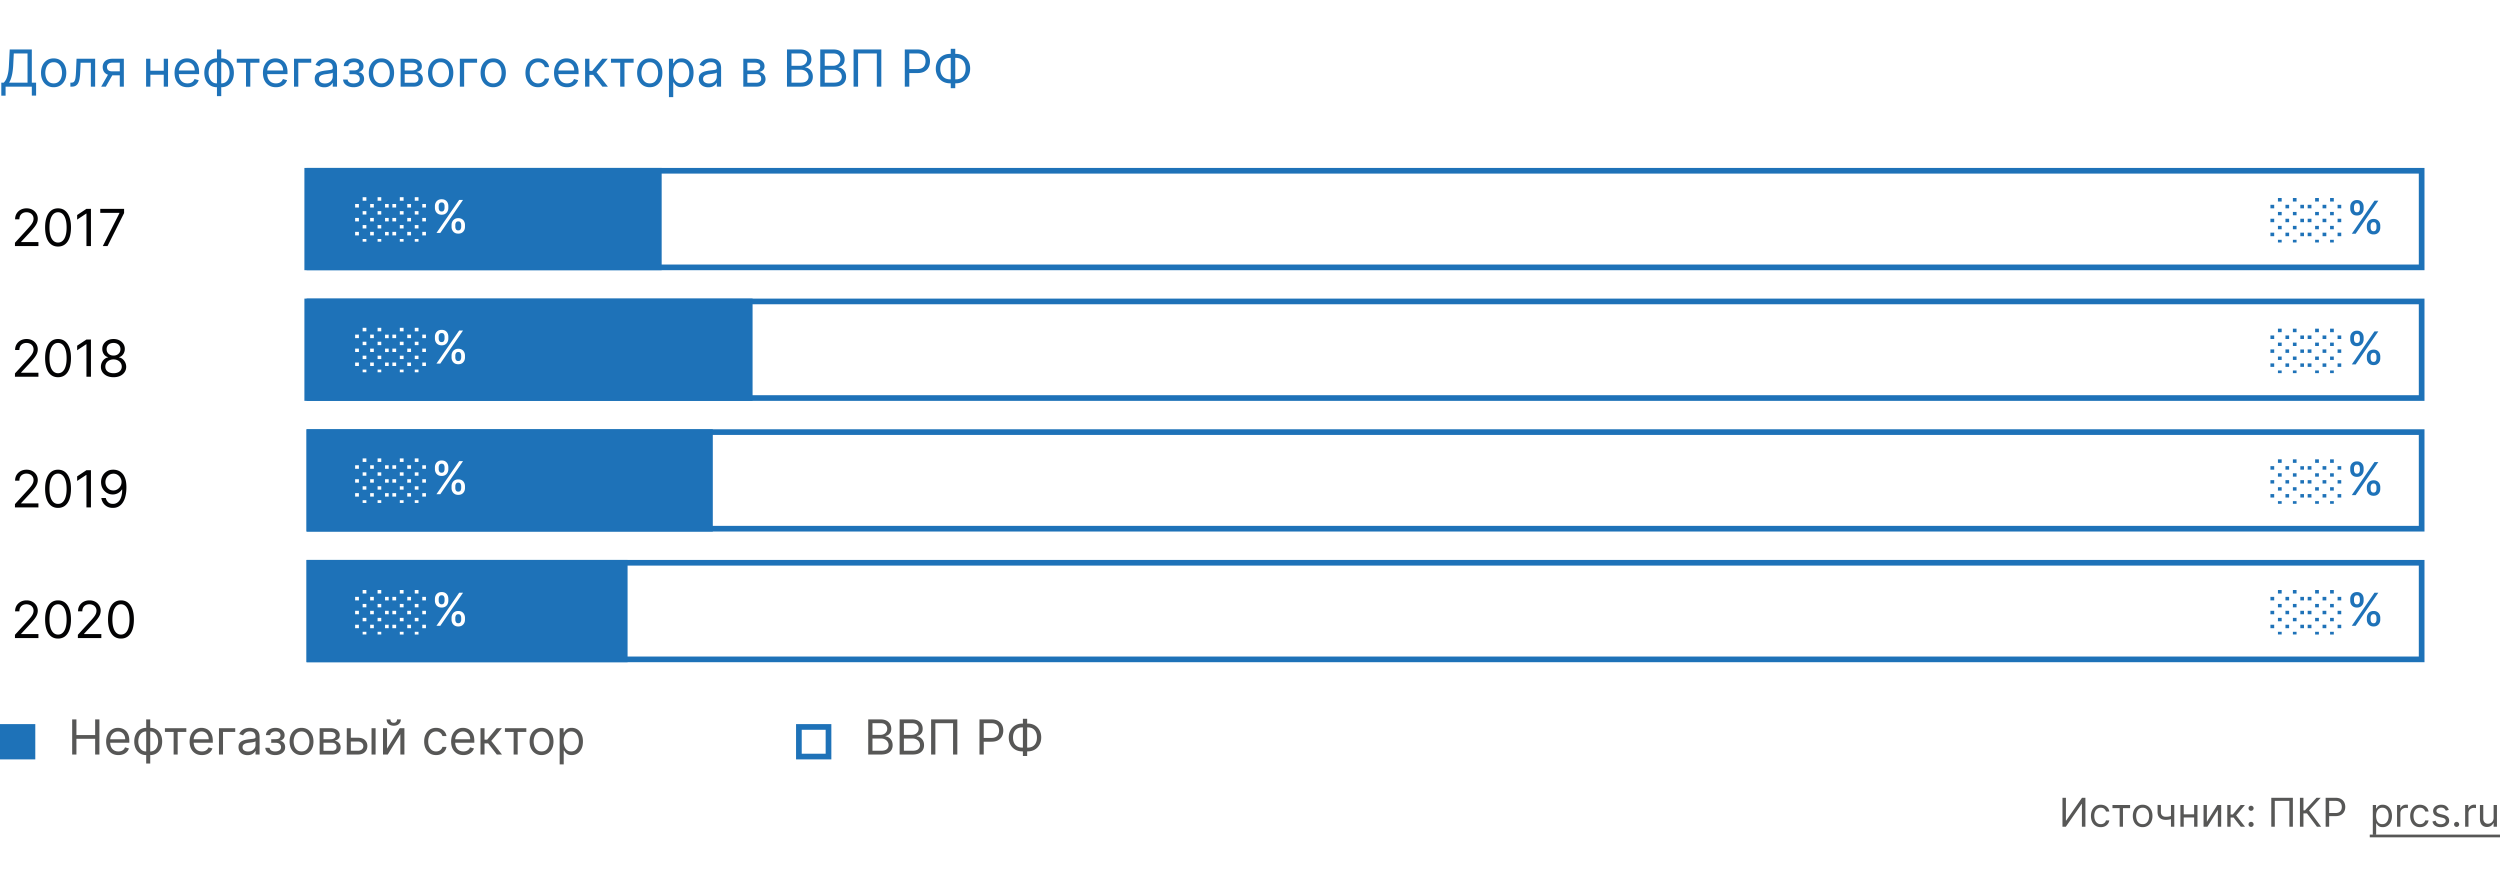 <svg xmlns="http://www.w3.org/2000/svg" fill="none" viewBox="0 0 880 309"><path fill="#fff" d="M0 0h880v309H0z"/><path fill="#1E72B8" d="M.46 33.67v-4.576h.844c.29-.265.562-.637.818-1.119.26-.486.48-1.133.659-1.943.183-.814.304-1.847.364-3.1l.281-5.523H11.2v11.685h1.508v4.55H11.2V30.5h-9.23v3.17H.46zm2.736-4.576H9.69V18.815H4.858l-.205 4.117a23.92 23.92 0 0 1-.268 2.595 13.327 13.327 0 0 1-.492 2.052 7.07 7.07 0 0 1-.697 1.515zM18.887 30.704c-.887 0-1.664-.21-2.333-.632-.665-.422-1.185-1.012-1.56-1.77-.37-.76-.556-1.646-.556-2.66 0-1.023.185-1.915.556-2.678.375-.763.895-1.355 1.56-1.777.669-.422 1.447-.633 2.333-.633.886 0 1.662.21 2.327.633.669.422 1.189 1.014 1.56 1.777.374.763.562 1.655.562 2.678 0 1.014-.188 1.9-.563 2.66-.37.758-.89 1.348-1.56 1.77-.664.422-1.44.633-2.326.633zm0-1.355c.673 0 1.227-.172 1.662-.517.434-.346.756-.8.965-1.362a5.212 5.212 0 0 0 .313-1.828c0-.656-.104-1.268-.313-1.834a3.091 3.091 0 0 0-.965-1.375c-.435-.35-.989-.524-1.662-.524-.673 0-1.227.175-1.662.524-.435.35-.756.808-.965 1.375a5.266 5.266 0 0 0-.314 1.834c0 .656.105 1.266.314 1.828.209.563.53 1.017.965 1.362.435.345.989.517 1.662.517zM24.77 30.5v-1.406h.357c.294 0 .54-.058.735-.173.196-.12.354-.326.473-.62.124-.298.217-.711.281-1.24.069-.533.118-1.21.148-2.033l.178-4.346h6.546V30.5h-1.509v-8.412h-3.605l-.153 3.503a15.882 15.882 0 0 1-.218 2.128c-.106.61-.27 1.121-.492 1.534a2.253 2.253 0 0 1-.869.934c-.362.209-.816.313-1.361.313h-.512zM42.162 30.5v-8.438h-2.608c-.588 0-1.05.137-1.387.41-.337.272-.505.647-.505 1.125 0 .468.151.837.454 1.105.307.269.726.403 1.259.403h3.17v1.406h-3.17c-.665 0-1.238-.117-1.72-.351a2.573 2.573 0 0 1-1.112-1.004c-.26-.439-.39-.959-.39-1.56 0-.605.137-1.124.41-1.56.272-.434.662-.768 1.17-1.003.51-.234 1.118-.351 1.821-.351h4.04V30.5h-1.432zm-6.545 0l2.786-4.884h1.637L37.253 30.5h-1.636zM57.997 24.9v1.407h-5.42V24.9h5.42zm-5.063-4.218V30.5h-1.508v-9.818h1.508zm6.213 0V30.5H57.64v-9.818h1.508zM66.019 30.704c-.946 0-1.763-.208-2.449-.626a4.205 4.205 0 0 1-1.578-1.764c-.367-.759-.55-1.64-.55-2.646s.183-1.892.55-2.66c.37-.77.886-1.372 1.547-1.802.664-.435 1.44-.652 2.326-.652.512 0 1.017.085 1.515.256.499.17.953.447 1.362.83.409.38.735.883.978 1.51.243.626.364 1.397.364 2.313v.64h-7.568v-1.305h6.034c0-.554-.11-1.048-.332-1.483a2.504 2.504 0 0 0-.934-1.029c-.4-.251-.873-.377-1.419-.377-.6 0-1.12.15-1.56.448-.434.294-.769.677-1.003 1.15a3.38 3.38 0 0 0-.352 1.521v.87c0 .741.128 1.37.384 1.885.26.512.62.902 1.08 1.17.46.264.995.396 1.605.396.396 0 .754-.055 1.073-.166.324-.115.603-.285.838-.511.234-.23.415-.516.543-.857l1.457.41a3.232 3.232 0 0 1-.773 1.303c-.362.371-.81.66-1.342.87-.533.204-1.132.306-1.796.306zM76.367 33.85V17.41h1.509v16.44h-1.509zm0-3.146c-.664 0-1.27-.119-1.815-.357a4.06 4.06 0 0 1-1.406-1.03 4.725 4.725 0 0 1-.908-1.604c-.213-.622-.32-1.313-.32-2.071 0-.767.107-1.462.32-2.084a4.717 4.717 0 0 1 .908-1.61c.392-.448.86-.791 1.406-1.03a4.414 4.414 0 0 1 1.815-.364h.46v10.15h-.46zm0-1.355h.256v-7.44h-.256c-.502 0-.94.102-1.31.307-.37.2-.678.475-.92.825a3.786 3.786 0 0 0-.537 1.188 5.65 5.65 0 0 0-.173 1.413c0 .656.104 1.266.313 1.828.209.563.53 1.017.965 1.362.435.345.989.517 1.662.517zm1.509 1.355h-.46v-10.15h.46c.665 0 1.27.121 1.815.364a3.955 3.955 0 0 1 1.406 1.03c.393.447.695.984.908 1.61.213.622.32 1.317.32 2.084 0 .759-.107 1.449-.32 2.071a4.725 4.725 0 0 1-.907 1.604 4.06 4.06 0 0 1-1.407 1.03 4.482 4.482 0 0 1-1.815.357zm0-1.355c.507 0 .944-.098 1.31-.294.371-.2.676-.473.914-.818.243-.35.422-.745.537-1.189.12-.447.18-.916.18-1.406 0-.656-.105-1.268-.314-1.834a3.091 3.091 0 0 0-.965-1.375c-.435-.35-.989-.524-1.662-.524h-.256v7.44h.256zM83.347 22.088v-1.406h7.978v1.406h-3.222V30.5h-1.508v-8.412h-3.248zM97.132 30.704c-.946 0-1.762-.208-2.448-.626a4.205 4.205 0 0 1-1.58-1.764c-.366-.759-.549-1.64-.549-2.646s.183-1.892.55-2.66c.37-.77.886-1.372 1.547-1.802.665-.435 1.44-.652 2.326-.652.512 0 1.017.085 1.515.256.499.17.953.447 1.362.83.409.38.735.883.978 1.51.243.626.364 1.397.364 2.313v.64h-7.568v-1.305h6.034c0-.554-.11-1.048-.332-1.483a2.505 2.505 0 0 0-.934-1.029c-.4-.251-.873-.377-1.419-.377-.6 0-1.12.15-1.56.448-.434.294-.768.677-1.003 1.15a3.38 3.38 0 0 0-.351 1.521v.87c0 .741.128 1.37.383 1.885.26.512.62.902 1.08 1.17.46.264.995.396 1.605.396.396 0 .754-.055 1.074-.166.324-.115.603-.285.837-.511.234-.23.416-.516.543-.857l1.458.41a3.23 3.23 0 0 1-.774 1.303c-.362.371-.81.66-1.342.87-.533.204-1.131.306-1.796.306zM109.552 20.682v1.406h-4.551V30.5h-1.509v-9.818h6.06zM114.133 30.73a3.99 3.99 0 0 1-1.694-.352 2.905 2.905 0 0 1-1.208-1.029c-.298-.451-.447-.997-.447-1.636 0-.563.111-1.018.332-1.368a2.35 2.35 0 0 1 .889-.83c.37-.201.779-.35 1.227-.448.452-.102.905-.183 1.361-.243a61.925 61.925 0 0 1 1.451-.173c.375-.042.648-.113.819-.21.174-.099.262-.27.262-.512v-.051c0-.63-.173-1.12-.518-1.47-.341-.35-.859-.524-1.553-.524-.721 0-1.285.157-1.694.473-.409.315-.697.652-.863 1.01l-1.432-.512c.256-.596.597-1.061 1.023-1.393a3.83 3.83 0 0 1 1.406-.703 5.833 5.833 0 0 1 1.508-.205c.316 0 .678.038 1.087.115.413.072.812.224 1.195.454.388.23.71.577.966 1.042.255.464.383 1.086.383 1.866V30.5h-1.508v-1.33h-.077c-.102.213-.273.441-.511.684-.239.243-.557.45-.953.62-.396.17-.88.256-1.451.256zm.23-1.355c.597 0 1.1-.117 1.509-.352a2.396 2.396 0 0 0 1.253-2.077v-1.38c-.064.076-.205.146-.422.21-.213.06-.46.113-.742.16a33.292 33.292 0 0 1-1.444.192 5.78 5.78 0 0 0-1.1.25 1.9 1.9 0 0 0-.818.504c-.204.222-.307.524-.307.908 0 .524.194.92.582 1.189.392.264.888.396 1.489.396zM120.773 27.994h1.611c.034.444.234.78.601 1.01.37.23.852.345 1.444.345.605 0 1.123-.123 1.553-.37.431-.252.646-.657.646-1.215 0-.328-.081-.613-.243-.856a1.6 1.6 0 0 0-.684-.576c-.294-.136-.641-.204-1.042-.204h-1.687v-1.355h1.687c.601 0 1.044-.137 1.33-.41.29-.272.434-.613.434-1.022 0-.439-.155-.79-.466-1.055-.311-.268-.752-.402-1.323-.402-.576 0-1.055.13-1.439.39-.383.255-.585.585-.607.99h-1.585c.017-.528.179-.995.486-1.4.307-.409.724-.728 1.253-.959.528-.234 1.133-.351 1.815-.351.69 0 1.289.121 1.796.364.511.239.906.565 1.183.978.281.41.422.874.422 1.394 0 .554-.156 1.001-.467 1.342a2.58 2.58 0 0 1-1.17.729v.102c.371.026.693.145.965.358.277.209.493.484.646.825.153.336.23.71.23 1.118 0 .597-.16 1.117-.479 1.56-.32.439-.759.78-1.317 1.023-.558.238-1.195.357-1.911.357-.695 0-1.317-.112-1.867-.338-.549-.23-.986-.548-1.31-.953a2.365 2.365 0 0 1-.505-1.419zM134.27 30.704c-.887 0-1.664-.21-2.333-.632-.665-.422-1.185-1.012-1.56-1.77-.371-.76-.556-1.646-.556-2.66 0-1.023.185-1.915.556-2.678.375-.763.895-1.355 1.56-1.777.669-.422 1.446-.633 2.333-.633.886 0 1.662.21 2.326.633.669.422 1.189 1.014 1.56 1.777.375.763.563 1.655.563 2.678 0 1.014-.188 1.9-.563 2.66-.371.758-.891 1.348-1.56 1.77-.664.422-1.44.633-2.326.633zm0-1.355c.673 0 1.227-.172 1.662-.517.434-.346.756-.8.965-1.362a5.208 5.208 0 0 0 .313-1.828c0-.656-.104-1.268-.313-1.834a3.098 3.098 0 0 0-.965-1.375c-.435-.35-.989-.524-1.662-.524-.674 0-1.228.175-1.662.524-.435.35-.757.808-.965 1.375a5.262 5.262 0 0 0-.314 1.834c0 .656.105 1.266.314 1.828.208.563.53 1.017.965 1.362.434.345.988.517 1.662.517zM141.021 30.5v-9.818h4.014c1.057 0 1.897.238 2.519.716.622.477.933 1.108.933 1.892 0 .596-.177 1.059-.53 1.387-.354.324-.808.543-1.362.658.362.051.714.18 1.055.384.345.204.631.485.856.843.226.354.339.789.339 1.304 0 .503-.128.953-.383 1.35-.256.395-.623.709-1.1.939-.477.23-1.048.345-1.713.345h-4.628zm1.432-1.38h3.196c.52 0 .927-.124 1.221-.371.294-.248.441-.584.441-1.01 0-.508-.147-.906-.441-1.196-.294-.294-.701-.44-1.221-.44h-3.196v3.016zm0-4.322h2.582c.405 0 .753-.055 1.042-.166a1.47 1.47 0 0 0 .665-.486c.158-.213.237-.464.237-.754 0-.413-.173-.737-.518-.972-.345-.238-.82-.358-1.426-.358h-2.582v2.736zM155.117 30.704c-.886 0-1.664-.21-2.333-.632-.665-.422-1.184-1.012-1.559-1.77-.371-.76-.557-1.646-.557-2.66 0-1.023.186-1.915.557-2.678.375-.763.894-1.355 1.559-1.777.669-.422 1.447-.633 2.333-.633.887 0 1.662.21 2.327.633.669.422 1.189 1.014 1.56 1.777.375.763.562 1.655.562 2.678 0 1.014-.187 1.9-.562 2.66-.371.758-.891 1.348-1.56 1.77-.665.422-1.44.633-2.327.633zm0-1.355c.674 0 1.228-.172 1.662-.517.435-.346.757-.8.965-1.362a5.208 5.208 0 0 0 .314-1.828c0-.656-.105-1.268-.314-1.834a3.082 3.082 0 0 0-.965-1.375c-.434-.35-.988-.524-1.662-.524-.673 0-1.227.175-1.662.524-.434.35-.756.808-.965 1.375a5.261 5.261 0 0 0-.313 1.834c0 .656.104 1.266.313 1.828.209.563.531 1.017.965 1.362.435.345.989.517 1.662.517zM167.929 20.682v1.406h-4.552V30.5h-1.508v-9.818h6.06zM173.61 30.704c-.887 0-1.665-.21-2.334-.632-.664-.422-1.184-1.012-1.559-1.77-.371-.76-.556-1.646-.556-2.66 0-1.023.185-1.915.556-2.678.375-.763.895-1.355 1.559-1.777.669-.422 1.447-.633 2.334-.633.886 0 1.661.21 2.326.633.669.422 1.189 1.014 1.56 1.777.375.763.562 1.655.562 2.678 0 1.014-.187 1.9-.562 2.66-.371.758-.891 1.348-1.56 1.77-.665.422-1.44.633-2.326.633zm0-1.355c.673 0 1.227-.172 1.661-.517.435-.346.757-.8.966-1.362a5.23 5.23 0 0 0 .313-1.828c0-.656-.105-1.268-.313-1.834a3.092 3.092 0 0 0-.966-1.375c-.434-.35-.988-.524-1.661-.524-.674 0-1.228.175-1.662.524-.435.35-.757.808-.966 1.375a5.285 5.285 0 0 0-.313 1.834c0 .656.105 1.266.313 1.828.209.563.531 1.017.966 1.362.434.345.988.517 1.662.517zM189.412 30.704c-.92 0-1.713-.217-2.378-.652-.664-.434-1.176-1.033-1.534-1.796-.358-.762-.537-1.634-.537-2.614 0-.997.184-1.877.55-2.64.371-.767.886-1.366 1.547-1.796.665-.435 1.44-.652 2.327-.652.69 0 1.312.128 1.866.384a3.578 3.578 0 0 1 1.362 1.073c.353.46.573.998.658 1.611h-1.508c-.116-.447-.371-.844-.768-1.189-.392-.35-.92-.524-1.585-.524-.588 0-1.103.154-1.547.46-.439.303-.782.731-1.029 1.285-.243.55-.364 1.195-.364 1.937 0 .758.119 1.419.358 1.981.243.563.584 1 1.023 1.31.443.312.963.467 1.559.467.392 0 .748-.068 1.068-.204.319-.136.59-.332.812-.588.221-.256.379-.563.473-.92h1.508a3.488 3.488 0 0 1-.633 1.565 3.53 3.53 0 0 1-1.323 1.1c-.545.268-1.18.402-1.905.402zM199.595 30.704c-.946 0-1.762-.208-2.448-.626a4.205 4.205 0 0 1-1.579-1.764c-.367-.759-.55-1.64-.55-2.646s.183-1.892.55-2.66c.371-.77.886-1.372 1.547-1.802.664-.435 1.44-.652 2.326-.652a4.65 4.65 0 0 1 1.515.256c.499.17.953.447 1.362.83.409.38.735.883.978 1.51.243.626.364 1.397.364 2.313v.64h-7.568v-1.305h6.034c0-.554-.111-1.048-.332-1.483a2.51 2.51 0 0 0-.934-1.029c-.4-.251-.873-.377-1.419-.377-.6 0-1.12.15-1.559.448a2.947 2.947 0 0 0-1.004 1.15c-.234.473-.351.98-.351 1.521v.87c0 .741.127 1.37.383 1.885.26.512.62.902 1.08 1.17.461.264.995.396 1.605.396.396 0 .754-.055 1.074-.166.324-.115.603-.285.837-.511.234-.23.416-.516.543-.857l1.458.41a3.23 3.23 0 0 1-.774 1.303c-.362.371-.809.66-1.342.87-.533.204-1.131.306-1.796.306zM205.955 30.5v-9.818h1.508v4.27h.998l3.528-4.27h1.943l-3.963 4.73 4.014 5.088h-1.943l-3.221-4.142h-1.356V30.5h-1.508zM215.06 22.088v-1.406h7.978v1.406h-3.222V30.5h-1.508v-8.412h-3.248zM228.717 30.704c-.886 0-1.664-.21-2.333-.632-.665-.422-1.185-1.012-1.56-1.77-.371-.76-.556-1.646-.556-2.66 0-1.023.185-1.915.556-2.678.375-.763.895-1.355 1.56-1.777.669-.422 1.447-.633 2.333-.633.886 0 1.662.21 2.327.633.669.422 1.189 1.014 1.559 1.777.375.763.563 1.655.563 2.678 0 1.014-.188 1.9-.563 2.66-.37.758-.89 1.348-1.559 1.77-.665.422-1.441.633-2.327.633zm0-1.355c.673 0 1.227-.172 1.662-.517.435-.346.756-.8.965-1.362a5.208 5.208 0 0 0 .313-1.828c0-.656-.104-1.268-.313-1.834a3.09 3.09 0 0 0-.965-1.375c-.435-.35-.989-.524-1.662-.524-.673 0-1.227.175-1.662.524a3.09 3.09 0 0 0-.965 1.375 5.261 5.261 0 0 0-.313 1.834c0 .656.104 1.266.313 1.828.209.563.53 1.017.965 1.362.435.345.989.517 1.662.517zM235.469 34.182v-13.5h1.457v1.56h.179c.111-.171.264-.388.46-.652.2-.269.486-.508.857-.716.375-.213.882-.32 1.521-.32.827 0 1.555.207 2.186.62.631.413 1.123 1 1.477 1.758.353.758.53 1.653.53 2.684 0 1.04-.177 1.942-.53 2.704-.354.759-.844 1.347-1.471 1.764-.626.414-1.348.62-2.166.62-.631 0-1.136-.104-1.515-.313-.38-.213-.672-.453-.876-.722a9.602 9.602 0 0 1-.473-.678h-.128v5.19h-1.508zm1.483-8.591c0 .741.108 1.395.326 1.962.217.563.534 1.004.952 1.323.418.316.929.473 1.534.473.631 0 1.157-.166 1.579-.498.426-.337.746-.788.959-1.355a5.325 5.325 0 0 0 .326-1.905c0-.69-.107-1.313-.32-1.867-.209-.558-.526-.999-.952-1.323-.422-.328-.953-.492-1.592-.492-.614 0-1.129.156-1.547.467-.417.306-.733.737-.946 1.29-.213.55-.319 1.192-.319 1.925zM249.327 30.73a3.987 3.987 0 0 1-1.694-.352 2.905 2.905 0 0 1-1.208-1.029c-.299-.451-.448-.997-.448-1.636 0-.563.111-1.018.332-1.368a2.35 2.35 0 0 1 .889-.83c.371-.201.78-.35 1.227-.448.452-.102.906-.183 1.362-.243.596-.077 1.08-.134 1.451-.173.375-.042.647-.113.818-.21.175-.099.262-.27.262-.512v-.051c0-.63-.173-1.12-.518-1.47-.341-.35-.858-.524-1.553-.524-.72 0-1.285.157-1.694.473-.409.315-.697.652-.863 1.01l-1.432-.512c.256-.596.597-1.061 1.023-1.393a3.83 3.83 0 0 1 1.406-.703 5.846 5.846 0 0 1 1.509-.205c.315 0 .677.038 1.086.115.414.072.812.224 1.196.454.388.23.709.577.965 1.042.256.464.384 1.086.384 1.866V30.5h-1.509v-1.33h-.077a2.638 2.638 0 0 1-.511.684c-.239.243-.556.45-.952.62-.397.17-.88.256-1.451.256zm.23-1.355c.596 0 1.099-.117 1.508-.352.414-.234.725-.537.933-.907.213-.371.32-.76.32-1.17v-1.38c-.064.076-.205.146-.422.21-.213.06-.46.113-.741.16a34 34 0 0 1-1.445.192 5.77 5.77 0 0 0-1.099.25c-.337.11-.61.278-.819.504-.204.222-.306.524-.306.908 0 .524.193.92.581 1.189.392.264.889.396 1.49.396zM261.642 30.5v-9.818h4.015c1.056 0 1.896.238 2.518.716.622.477.933 1.108.933 1.892 0 .596-.177 1.059-.53 1.387-.354.324-.808.543-1.362.658.362.051.714.18 1.055.384.345.204.631.485.856.843.226.354.339.789.339 1.304 0 .503-.128.953-.383 1.35-.256.395-.622.709-1.1.939-.477.23-1.048.345-1.713.345h-4.628zm1.432-1.38h3.196c.52 0 .927-.124 1.221-.371.294-.248.441-.584.441-1.01 0-.508-.147-.906-.441-1.196-.294-.294-.701-.44-1.221-.44h-3.196v3.016zm0-4.322h2.583c.404 0 .752-.055 1.041-.166a1.47 1.47 0 0 0 .665-.486c.158-.213.237-.464.237-.754 0-.413-.173-.737-.518-.972-.345-.238-.82-.358-1.425-.358h-2.583v2.736zM277.017 30.5V17.41h4.577c.911 0 1.664.157 2.256.472.592.311 1.033.73 1.323 1.26.29.524.435 1.105.435 1.744 0 .563-.1 1.027-.301 1.394a2.335 2.335 0 0 1-.78.87c-.319.212-.666.37-1.041.472v.128c.4.026.803.166 1.208.422.405.255.743.622 1.016 1.1.273.477.409 1.06.409 1.75 0 .657-.149 1.247-.447 1.771-.299.524-.77.94-1.413 1.247-.643.307-1.481.46-2.512.46h-4.73zm1.585-1.406h3.145c1.035 0 1.771-.2 2.205-.601.439-.405.659-.895.659-1.47 0-.444-.113-.853-.339-1.228a2.456 2.456 0 0 0-.965-.907c-.418-.23-.912-.345-1.483-.345h-3.222v4.55zm0-5.932h2.94c.478 0 .908-.094 1.292-.281.387-.188.694-.452.92-.793.23-.34.345-.741.345-1.202 0-.575-.2-1.063-.601-1.463-.4-.405-1.035-.608-1.904-.608h-2.992v4.347zM288.724 30.5V17.41h4.577c.911 0 1.664.157 2.256.472.592.311 1.033.73 1.323 1.26.29.524.435 1.105.435 1.744 0 .563-.1 1.027-.301 1.394a2.341 2.341 0 0 1-.779.87c-.32.212-.667.37-1.042.472v.128c.4.026.803.166 1.208.422.405.255.743.622 1.016 1.1.273.477.409 1.06.409 1.75 0 .657-.149 1.247-.447 1.771-.299.524-.769.94-1.413 1.247-.643.307-1.481.46-2.512.46h-4.73zm1.585-1.406h3.145c1.035 0 1.771-.2 2.205-.601.439-.405.659-.895.659-1.47 0-.444-.113-.853-.339-1.228a2.456 2.456 0 0 0-.965-.907c-.418-.23-.912-.345-1.483-.345h-3.222v4.55zm0-5.932h2.94c.478 0 .908-.094 1.292-.281.387-.188.694-.452.92-.793.23-.34.345-.741.345-1.202 0-.575-.2-1.063-.601-1.463-.4-.405-1.035-.608-1.904-.608h-2.992v4.347zM310.224 17.41V30.5h-1.586V18.815h-6.596V30.5h-1.586V17.41h9.768zM318.484 30.5V17.41h4.423c1.027 0 1.866.184 2.518.555.657.367 1.142.863 1.458 1.49.315.626.473 1.325.473 2.096 0 .771-.158 1.472-.473 2.103-.311.63-.793 1.134-1.445 1.509-.652.37-1.487.556-2.506.556h-3.17v-1.407h3.119c.703 0 1.268-.121 1.694-.364.426-.243.735-.57.927-.984.196-.418.294-.889.294-1.413s-.098-.993-.294-1.406a2.1 2.1 0 0 0-.933-.972c-.431-.238-1.002-.358-1.713-.358h-2.787V30.5h-1.585zM334.409 18.969h2.071c.972 0 1.835.217 2.589.652a4.665 4.665 0 0 1 1.777 1.815c.431.776.646 1.675.646 2.698 0 1.022-.215 1.924-.646 2.703a4.699 4.699 0 0 1-1.777 1.829c-.754.438-1.617.658-2.589.658h-2.071c-.971 0-1.834-.218-2.588-.652a4.658 4.658 0 0 1-1.777-1.816c-.431-.775-.646-1.674-.646-2.697 0-1.023.215-1.924.646-2.704a4.691 4.691 0 0 1 1.777-1.828c.754-.439 1.617-.658 2.588-.658zm0 1.406c-.741 0-1.367.155-1.879.467a2.98 2.98 0 0 0-1.157 1.316c-.26.567-.39 1.234-.39 2.001 0 .759.13 1.42.39 1.982.264.562.65.999 1.157 1.31.512.311 1.138.467 1.879.467h2.071c.742 0 1.366-.156 1.873-.467.512-.311.897-.75 1.157-1.317.264-.567.397-1.233.397-2 0-.759-.133-1.42-.397-1.982-.26-.563-.645-1-1.157-1.31-.507-.311-1.131-.467-1.873-.467h-2.071zm1.841-3.196v13.858h-1.585V17.179h1.585zM250.908 151.1h-143v36h143v-36zM264.908 105.102h-157v36h157v-36zM232.908 59.104h-125v36h125v-36z"/><path fill="#1E72B8" fill-rule="evenodd" d="M851.421 107.102H109.148v32h742.273v-32zm2-2v36H107.148v-36h746.273zM851.421 61.104H109.148v32h742.273v-32zm2-2v36H107.148v-36h746.273zM851.421 153.1H109.908v32h741.513v-32zm2-2v36H107.908v-36h745.513zM851.421 199.098H109.908v32h741.513v-32zm2-2v36H107.908v-36h745.513z" clip-rule="evenodd"/><path fill="#020203" d="M5.263 132.602v-1.15l4.321-4.73c.507-.554.925-1.036 1.253-1.445.328-.413.571-.801.729-1.163.162-.367.243-.75.243-1.151 0-.46-.111-.858-.333-1.195a2.153 2.153 0 0 0-.895-.78 2.905 2.905 0 0 0-1.278-.275c-.503 0-.942.105-1.317.313-.37.205-.658.493-.863.863-.2.371-.3.806-.3 1.304H5.314c0-.767.177-1.44.53-2.02a3.69 3.69 0 0 1 1.445-1.355c.614-.324 1.302-.485 2.065-.485.767 0 1.447.161 2.04.485a3.654 3.654 0 0 1 1.393 1.311 3.44 3.44 0 0 1 .505 1.834c0 .482-.088.953-.262 1.413-.17.456-.47.965-.895 1.528-.422.558-1.008 1.24-1.758 2.045l-2.94 3.145v.102h6.085v1.406H5.263zM20.431 132.781c-.963 0-1.783-.262-2.46-.786-.678-.528-1.196-1.293-1.554-2.295-.358-1.005-.537-2.22-.537-3.643 0-1.415.18-2.623.537-3.624.362-1.006.882-1.773 1.56-2.301.682-.533 1.5-.799 2.454-.799.955 0 1.771.266 2.449.799.681.528 1.201 1.295 1.56 2.301.361 1.001.543 2.209.543 3.624 0 1.423-.18 2.638-.537 3.643-.358 1.002-.876 1.767-1.554 2.295-.677.524-1.497.786-2.46.786zm0-1.406c.955 0 1.697-.46 2.225-1.381.528-.92.793-2.233.793-3.937 0-1.134-.122-2.099-.365-2.896-.238-.797-.584-1.404-1.035-1.821a2.285 2.285 0 0 0-1.617-.627c-.947 0-1.686.467-2.218 1.4-.533.929-.8 2.244-.8 3.944 0 1.133.12 2.097.358 2.889.24.793.582 1.396 1.03 1.809.451.413.995.62 1.63.62zM32.014 119.511v13.091h-1.585v-11.429h-.077l-3.196 2.123v-1.611l3.273-2.174h1.585zM39.972 132.781c-.878 0-1.653-.155-2.327-.466-.669-.316-1.19-.748-1.566-1.298a3.259 3.259 0 0 1-.556-1.892 3.48 3.48 0 0 1 .326-1.534c.222-.473.524-.867.908-1.182.388-.32.82-.523 1.297-.608v-.076a2.53 2.53 0 0 1-1.495-1.055 3.198 3.198 0 0 1-.55-1.86 3.164 3.164 0 0 1 .505-1.784 3.56 3.56 0 0 1 1.406-1.24c.601-.302 1.285-.453 2.052-.453.758 0 1.436.151 2.033.453a3.56 3.56 0 0 1 1.406 1.24c.345.525.52 1.119.524 1.784a3.244 3.244 0 0 1-.569 1.86c-.37.541-.863.893-1.476 1.055v.076c.473.085.899.288 1.278.608.38.315.682.709.908 1.182.225.469.34.98.345 1.534a3.306 3.306 0 0 1-.575 1.892c-.375.55-.897.982-1.566 1.298-.665.311-1.434.466-2.308.466zm0-1.406c.592 0 1.104-.096 1.534-.288a2.28 2.28 0 0 0 .997-.811c.235-.35.354-.759.358-1.228a2.354 2.354 0 0 0-.383-1.31 2.61 2.61 0 0 0-1.03-.895c-.43-.217-.922-.326-1.476-.326a3.33 3.33 0 0 0-1.496.326 2.61 2.61 0 0 0-1.029.895 2.307 2.307 0 0 0-.364 1.31c-.005.469.108.878.339 1.228.234.349.569.62 1.003.811.435.192.95.288 1.547.288zm0-6.213c.469 0 .884-.094 1.246-.281.367-.188.655-.45.863-.786.21-.337.316-.731.32-1.183-.004-.443-.109-.829-.313-1.157a2.035 2.035 0 0 0-.85-.767c-.363-.183-.785-.275-1.266-.275-.49 0-.918.092-1.285.275-.366.179-.65.435-.85.767-.2.328-.298.714-.294 1.157-.004.452.096.846.3 1.183.21.336.497.598.863.786.367.187.789.281 1.266.281zM5.263 86.604v-1.15l4.321-4.73a30.02 30.02 0 0 0 1.253-1.445c.328-.413.571-.801.729-1.163.162-.367.243-.75.243-1.15 0-.461-.111-.86-.333-1.196a2.158 2.158 0 0 0-.895-.78 2.902 2.902 0 0 0-1.278-.275c-.503 0-.942.105-1.317.313-.37.205-.658.493-.863.863-.2.371-.3.806-.3 1.304H5.314c0-.767.177-1.44.53-2.02A3.685 3.685 0 0 1 7.29 73.82c.614-.324 1.302-.485 2.065-.485.767 0 1.447.161 2.04.485.591.324 1.056.76 1.393 1.31.336.55.505 1.162.505 1.835 0 .482-.088.953-.262 1.413-.17.456-.47.965-.895 1.528-.422.558-1.008 1.24-1.758 2.045l-2.94 3.145v.102h6.085v1.406H5.263zM20.431 86.783c-.963 0-1.783-.262-2.46-.786-.678-.528-1.196-1.293-1.554-2.295-.358-1.005-.537-2.22-.537-3.643 0-1.415.18-2.623.537-3.624.362-1.006.882-1.773 1.56-2.302.682-.532 1.5-.798 2.454-.798.955 0 1.771.266 2.449.799.681.528 1.201 1.295 1.56 2.3.361 1.002.543 2.21.543 3.625 0 1.423-.18 2.638-.537 3.643-.358 1.002-.876 1.767-1.554 2.295-.677.524-1.497.786-2.46.786zm0-1.406c.955 0 1.697-.46 2.225-1.38.528-.921.793-2.234.793-3.938 0-1.134-.122-2.099-.365-2.896-.238-.797-.584-1.404-1.035-1.821a2.286 2.286 0 0 0-1.617-.627c-.947 0-1.686.467-2.218 1.4-.533.929-.8 2.244-.8 3.944 0 1.133.12 2.097.358 2.89.24.792.582 1.395 1.03 1.808.451.413.995.62 1.63.62zM32.014 73.513v13.091h-1.585V75.175h-.077l-3.196 2.123v-1.611l3.273-2.174h1.585zM36.188 86.604l5.855-11.582v-.102h-6.75v-1.407h8.386v1.483l-5.83 11.608h-1.661zM5.263 178.6v-1.151l4.321-4.73c.507-.554.925-1.035 1.253-1.444.328-.414.571-.802.729-1.164.162-.366.243-.75.243-1.15 0-.461-.111-.859-.333-1.196a2.168 2.168 0 0 0-.895-.78 2.904 2.904 0 0 0-1.278-.274c-.503 0-.942.104-1.317.313-.37.204-.658.492-.863.863-.2.371-.3.805-.3 1.304H5.314c0-.767.177-1.441.53-2.02a3.684 3.684 0 0 1 1.445-1.355c.614-.324 1.302-.486 2.065-.486.767 0 1.447.162 2.04.486.591.324 1.056.76 1.393 1.31.336.55.505 1.161.505 1.835 0 .481-.088.952-.262 1.412-.17.456-.47.965-.895 1.528-.422.558-1.008 1.24-1.758 2.045l-2.94 3.145v.103h6.085v1.406H5.263zM20.431 178.779c-.963 0-1.783-.262-2.46-.786-.678-.529-1.196-1.294-1.554-2.295-.358-1.006-.537-2.22-.537-3.644 0-1.414.18-2.622.537-3.624.362-1.006.882-1.773 1.56-2.301.682-.533 1.5-.799 2.454-.799.955 0 1.771.266 2.449.799.681.528 1.201 1.295 1.56 2.301.361 1.002.543 2.21.543 3.624 0 1.424-.18 2.638-.537 3.644-.358 1.001-.876 1.766-1.554 2.295-.677.524-1.497.786-2.46.786zm0-1.406c.955 0 1.697-.461 2.225-1.381.528-.921.793-2.233.793-3.938 0-1.133-.122-2.098-.365-2.895-.238-.797-.584-1.404-1.035-1.822a2.284 2.284 0 0 0-1.617-.626c-.947 0-1.686.466-2.218 1.399-.533.929-.8 2.244-.8 3.944 0 1.134.12 2.097.358 2.89.24.792.582 1.395 1.03 1.809.451.413.995.62 1.63.62zM32.014 165.509V178.6h-1.585v-11.429h-.077l-3.196 2.122v-1.611l3.273-2.173h1.585zM39.946 165.33a4.666 4.666 0 0 1 1.611.307c.537.2 1.027.532 1.47.997.444.46.8 1.089 1.068 1.886.268.796.403 1.796.403 2.997 0 1.164-.111 2.197-.333 3.101-.217.899-.532 1.657-.946 2.275-.409.618-.907 1.087-1.496 1.406-.583.32-1.244.48-1.981.48-.733 0-1.387-.145-1.962-.435a3.851 3.851 0 0 1-1.407-1.221 4.25 4.25 0 0 1-.697-1.821h1.56c.14.6.42 1.097.838 1.489.421.388.977.582 1.668.582 1.01 0 1.807-.441 2.39-1.324.589-.882.883-2.128.883-3.739h-.103a4.014 4.014 0 0 1-.85.927 3.753 3.753 0 0 1-2.371.812c-.75 0-1.439-.186-2.065-.556a4.221 4.221 0 0 1-1.496-1.541c-.37-.656-.556-1.406-.556-2.25 0-.801.18-1.534.537-2.199a4.157 4.157 0 0 1 1.522-1.598c.656-.396 1.427-.588 2.313-.575zm0 1.406c-.536 0-1.02.134-1.45.403a2.893 2.893 0 0 0-1.017 1.074c-.247.447-.37.944-.37 1.489 0 .546.119 1.042.357 1.489.243.444.573.797.991 1.062.422.259.901.389 1.438.389.405 0 .782-.078 1.132-.236a2.93 2.93 0 0 0 .914-.658 3.2 3.2 0 0 0 .62-.953 2.931 2.931 0 0 0-.147-2.557 2.944 2.944 0 0 0-1.01-1.086 2.615 2.615 0 0 0-1.458-.416zM5.263 224.598v-1.151l4.321-4.73c.507-.554.925-1.035 1.253-1.444.328-.414.571-.801.729-1.164.162-.366.243-.75.243-1.15 0-.46-.111-.859-.333-1.196a2.158 2.158 0 0 0-.895-.779 2.89 2.89 0 0 0-1.278-.275c-.503 0-.942.104-1.317.313-.37.205-.658.492-.863.863-.2.371-.3.805-.3 1.304H5.314c0-.767.177-1.44.53-2.02a3.684 3.684 0 0 1 1.445-1.355c.614-.324 1.302-.486 2.065-.486.767 0 1.447.162 2.04.486a3.659 3.659 0 0 1 1.393 1.31c.336.55.505 1.162.505 1.835 0 .481-.088.952-.262 1.412-.17.456-.47.966-.895 1.528-.422.558-1.008 1.24-1.758 2.046l-2.94 3.144v.103h6.085v1.406H5.263zM20.431 224.777c-.963 0-1.783-.262-2.46-.786-.678-.529-1.196-1.294-1.554-2.295-.358-1.006-.537-2.22-.537-3.643 0-1.415.18-2.623.537-3.625.362-1.005.882-1.772 1.56-2.301.682-.533 1.5-.799 2.454-.799.955 0 1.771.266 2.449.799.681.529 1.201 1.296 1.56 2.301.361 1.002.543 2.21.543 3.625 0 1.423-.18 2.637-.537 3.643-.358 1.001-.876 1.766-1.554 2.295-.677.524-1.497.786-2.46.786zm0-1.406c.955 0 1.697-.46 2.225-1.381.528-.92.793-2.233.793-3.937 0-1.134-.122-2.099-.365-2.896-.238-.797-.584-1.404-1.035-1.822a2.288 2.288 0 0 0-1.617-.626c-.947 0-1.686.466-2.218 1.4-.533.929-.8 2.243-.8 3.944 0 1.133.12 2.096.358 2.889.24.792.582 1.395 1.03 1.809.451.413.995.62 1.63.62zM27.412 224.598v-1.151l4.32-4.73c.508-.554.925-1.035 1.254-1.444.328-.414.57-.801.728-1.164.162-.366.243-.75.243-1.15 0-.46-.11-.859-.332-1.196a2.157 2.157 0 0 0-.895-.779 2.89 2.89 0 0 0-1.279-.275c-.502 0-.941.104-1.316.313-.371.205-.659.492-.863.863-.2.371-.3.805-.3 1.304h-1.51c0-.767.178-1.44.531-2.02a3.684 3.684 0 0 1 1.445-1.355c.614-.324 1.302-.486 2.065-.486.767 0 1.446.162 2.039.486a3.66 3.66 0 0 1 1.393 1.31c.337.55.505 1.162.505 1.835 0 .481-.087.952-.262 1.412-.17.456-.469.966-.895 1.528-.422.558-1.008 1.24-1.758 2.046l-2.94 3.144v.103h6.085v1.406h-8.258zM42.58 224.777c-.963 0-1.783-.262-2.461-.786-.678-.529-1.195-1.294-1.553-2.295-.358-1.006-.537-2.22-.537-3.643 0-1.415.179-2.623.537-3.625.362-1.005.882-1.772 1.56-2.301.681-.533 1.5-.799 2.454-.799.955 0 1.77.266 2.448.799.682.529 1.202 1.296 1.56 2.301.362 1.002.543 2.21.543 3.625 0 1.423-.179 2.637-.537 3.643-.358 1.001-.876 1.766-1.553 2.295-.678.524-1.498.786-2.461.786zm0-1.406c.955 0 1.696-.46 2.224-1.381.529-.92.793-2.233.793-3.937 0-1.134-.121-2.099-.364-2.896-.239-.797-.584-1.404-1.036-1.822a2.288 2.288 0 0 0-1.617-.626c-.946 0-1.685.466-2.218 1.4-.533.929-.8 2.243-.8 3.944 0 1.133.12 2.096.359 2.889.239.792.581 1.395 1.029 1.809.452.413.995.62 1.63.62z"/><path fill="#1E72B8" d="M220.908 197.1h-113v36h113v-36zM12.423 254.884H0v12.423h12.423v-12.423z"/><path fill="#1E72B8" fill-rule="evenodd" d="M290.633 256.884h-8.423v8.423h8.423v-8.423zm2-2v12.423H280.21v-12.423h12.423z" clip-rule="evenodd"/><path fill="#575756" d="M25.405 265.596v-12.364h1.497v5.506h6.593v-5.506h1.497v12.364h-1.497v-5.53h-6.593v5.53h-1.497zM41.684 265.789c-.894 0-1.664-.197-2.312-.592a3.964 3.964 0 0 1-1.491-1.666c-.346-.716-.52-1.549-.52-2.499 0-.95.174-1.787.52-2.511.35-.729.837-1.296 1.46-1.703.628-.41 1.36-.616 2.198-.616.483 0 .96.081 1.43.242.472.161.9.422 1.287.785.386.358.694.833.923 1.424.23.592.344 1.32.344 2.186v.603h-7.147v-1.231h5.699c0-.523-.105-.99-.314-1.401-.206-.41-.5-.734-.882-.972-.378-.237-.825-.356-1.34-.356-.568 0-1.059.141-1.473.423-.41.277-.727.64-.948 1.086a3.194 3.194 0 0 0-.332 1.437v.821c0 .701.12 1.294.362 1.781.246.483.586.851 1.02 1.105.435.249.94.374 1.516.374.374 0 .712-.052 1.014-.157.306-.108.57-.269.79-.483a2.19 2.19 0 0 0 .514-.809l1.377.387a3.048 3.048 0 0 1-.731 1.231 3.56 3.56 0 0 1-1.268.821 4.705 4.705 0 0 1-1.696.29zM51.458 268.759v-15.527h1.424v15.527h-1.424zm0-2.97c-.628 0-1.2-.113-1.715-.338a3.824 3.824 0 0 1-1.328-.972 4.473 4.473 0 0 1-.857-1.515 6.012 6.012 0 0 1-.302-1.956c0-.725.1-1.381.302-1.968a4.458 4.458 0 0 1 .857-1.522 3.75 3.75 0 0 1 1.328-.972 4.174 4.174 0 0 1 1.715-.344h.434v9.587h-.434zm0-1.28h.241v-7.027h-.241c-.475 0-.888.097-1.238.29-.35.189-.64.449-.87.779a3.57 3.57 0 0 0-.506 1.123 5.33 5.33 0 0 0-.163 1.334c0 .62.098 1.195.296 1.726.197.532.5.96.911 1.286.41.326.934.489 1.57.489zm1.424 1.28h-.434v-9.587h.434c.628 0 1.2.115 1.715.344.515.226.958.55 1.328.972.37.423.656.93.857 1.522.202.587.302 1.243.302 1.968 0 .716-.1 1.368-.302 1.956a4.473 4.473 0 0 1-.857 1.515c-.37.419-.813.743-1.328.972a4.24 4.24 0 0 1-1.715.338zm0-1.28c.48 0 .892-.092 1.238-.278.35-.189.638-.446.863-.772.23-.33.399-.705.507-1.123.113-.423.17-.865.17-1.328 0-.62-.1-1.198-.296-1.733a2.922 2.922 0 0 0-.912-1.298c-.41-.33-.934-.495-1.57-.495h-.241v7.027h.241zM58.05 257.651v-1.328h7.534v1.328h-3.043v7.945h-1.424v-7.945H58.05zM71.069 265.789c-.894 0-1.665-.197-2.313-.592a3.963 3.963 0 0 1-1.49-1.666c-.347-.716-.52-1.549-.52-2.499 0-.95.173-1.787.52-2.511.35-.729.837-1.296 1.46-1.703.628-.41 1.36-.616 2.198-.616.483 0 .96.081 1.43.242.471.161.9.422 1.286.785.387.358.695.833.924 1.424.23.592.344 1.32.344 2.186v.603H67.76v-1.231h5.7c0-.523-.105-.99-.315-1.401a2.371 2.371 0 0 0-.881-.972c-.378-.237-.825-.356-1.34-.356-.568 0-1.059.141-1.473.423-.41.277-.727.64-.948 1.086a3.195 3.195 0 0 0-.332 1.437v.821c0 .701.12 1.294.362 1.781.246.483.586.851 1.02 1.105.435.249.94.374 1.516.374.374 0 .712-.052 1.014-.157.306-.108.57-.269.79-.483.222-.217.393-.487.514-.809l1.376.387a3.048 3.048 0 0 1-.73 1.231 3.56 3.56 0 0 1-1.268.821 4.706 4.706 0 0 1-1.696.29zM82.798 256.323v1.328H78.5v7.945h-1.425v-9.273h5.723zM87.125 265.813c-.587 0-1.12-.111-1.6-.332a2.74 2.74 0 0 1-1.14-.972c-.282-.426-.423-.942-.423-1.545 0-.532.105-.962.314-1.292.21-.334.489-.596.84-.785.35-.189.736-.33 1.158-.423.427-.096.855-.173 1.286-.229.564-.072 1.02-.127 1.37-.163.355-.04.612-.107.773-.199.165-.093.248-.254.248-.483v-.048c0-.596-.163-1.059-.49-1.389-.321-.33-.81-.495-1.466-.495-.68 0-1.214.149-1.6.447-.386.298-.658.616-.815.954l-1.352-.483c.241-.564.563-1.002.966-1.316.406-.318.849-.54 1.328-.664a5.506 5.506 0 0 1 1.424-.194c.298 0 .64.037 1.027.109.39.068.766.211 1.129.429.366.217.67.545.911.984.242.438.362 1.026.362 1.762v6.11h-1.424v-1.256h-.073a2.505 2.505 0 0 1-.483.646 2.793 2.793 0 0 1-.9.586c-.374.161-.83.241-1.37.241zm.218-1.28c.563 0 1.038-.11 1.424-.332a2.258 2.258 0 0 0 1.184-1.962v-1.304c-.06.073-.194.139-.399.2a6.756 6.756 0 0 1-.7.15c-.262.041-.517.077-.767.109-.245.028-.444.052-.597.073-.37.048-.717.126-1.039.235a1.797 1.797 0 0 0-.772.477c-.194.209-.29.495-.29.857 0 .495.183.869.55 1.123.37.25.838.374 1.406.374zM93.396 263.229h1.522c.032.419.22.737.567.954.35.218.805.326 1.364.326.572 0 1.06-.117 1.467-.35.407-.237.61-.62.61-1.147 0-.31-.076-.58-.23-.809a1.513 1.513 0 0 0-.645-.543 2.317 2.317 0 0 0-.984-.193h-1.594v-1.28h1.594c.567 0 .986-.129 1.255-.387a1.27 1.27 0 0 0 .41-.966c0-.414-.146-.746-.44-.996-.294-.253-.71-.38-1.25-.38-.543 0-.996.123-1.358.368-.362.242-.553.554-.573.936h-1.498c.017-.499.17-.94.46-1.322.29-.386.684-.688 1.183-.906.499-.221 1.07-.332 1.714-.332.652 0 1.218.115 1.697.344.482.226.855.534 1.116.924.266.386.399.825.399 1.316 0 .523-.147.946-.441 1.268a2.438 2.438 0 0 1-1.105.688v.097c.35.024.654.137.912.338.261.197.465.457.61.779.144.317.217.67.217 1.056 0 .563-.151 1.054-.453 1.473-.302.415-.716.737-1.243.966-.528.225-1.13.338-1.805.338-.656 0-1.244-.107-1.763-.32-.52-.217-.932-.517-1.238-.899a2.24 2.24 0 0 1-.477-1.341zM106.143 265.789c-.837 0-1.571-.199-2.203-.598-.628-.398-1.119-.956-1.473-1.672-.35-.716-.526-1.553-.526-2.511 0-.966.176-1.809.526-2.53.354-.72.845-1.28 1.473-1.678.632-.398 1.366-.598 2.203-.598.837 0 1.57.2 2.198.598.632.398 1.123.958 1.473 1.678.354.721.531 1.564.531 2.53 0 .958-.177 1.795-.531 2.511-.35.716-.841 1.274-1.473 1.672-.628.399-1.361.598-2.198.598zm0-1.28c.636 0 1.159-.163 1.57-.489a2.88 2.88 0 0 0 .911-1.286 4.9 4.9 0 0 0 .296-1.726c0-.62-.098-1.198-.296-1.733a2.923 2.923 0 0 0-.911-1.298c-.411-.33-.934-.495-1.57-.495s-1.159.165-1.569.495c-.411.33-.715.763-.912 1.298a4.978 4.978 0 0 0-.296 1.733c0 .62.099 1.195.296 1.726.197.532.501.96.912 1.286.41.326.933.489 1.569.489zM112.52 265.596v-9.273h3.791c.998 0 1.791.225 2.378.676.588.451.882 1.047.882 1.787 0 .564-.167 1-.501 1.31-.334.306-.763.513-1.286.622.342.048.674.169.996.362.326.193.596.459.809.797.213.334.32.745.32 1.232 0 .475-.121.899-.362 1.273-.242.375-.588.67-1.039.888-.45.217-.99.326-1.618.326h-4.37zm1.352-1.304h3.018c.491 0 .876-.117 1.153-.35.278-.234.417-.552.417-.954 0-.479-.139-.855-.417-1.129-.277-.278-.662-.417-1.153-.417h-3.018v2.85zm0-4.081h2.439c.382 0 .71-.052.984-.157.274-.109.483-.262.628-.459.149-.201.223-.439.223-.712a1.05 1.05 0 0 0-.489-.918c-.326-.225-.775-.338-1.346-.338h-2.439v2.584zM123.297 259.68h2.656c1.087 0 1.918.275 2.494.827.575.551.863 1.249.863 2.094 0 .556-.129 1.061-.386 1.516a2.8 2.8 0 0 1-1.135 1.08c-.499.266-1.111.399-1.836.399h-3.887v-9.273h1.424v7.945h2.463c.564 0 1.027-.149 1.389-.447.362-.298.543-.68.543-1.147 0-.491-.181-.892-.543-1.201-.362-.31-.825-.465-1.389-.465h-2.656v-1.328zm7.486 5.916v-9.273h1.425v9.273h-1.425zM136.24 263.495l4.468-7.172h1.642v9.273h-1.425v-7.172l-4.443 7.172h-1.666v-9.273h1.424v7.172zm3.526-10.263h1.328c0 .652-.225 1.185-.676 1.6-.451.415-1.063.622-1.835.622-.761 0-1.367-.207-1.817-.622-.447-.415-.671-.948-.671-1.6h1.329c0 .314.086.59.259.827.177.238.477.356.9.356.422 0 .724-.118.905-.356.185-.237.278-.513.278-.827zM153.507 265.789c-.869 0-1.617-.205-2.245-.616a4.01 4.01 0 0 1-1.449-1.696c-.338-.721-.507-1.544-.507-2.469 0-.942.173-1.773.519-2.494.35-.724.837-1.289 1.461-1.696.628-.41 1.36-.616 2.197-.616.652 0 1.24.121 1.763.363.523.241.952.579 1.286 1.014.334.434.541.942.622 1.521h-1.425c-.109-.423-.35-.797-.724-1.123-.371-.33-.87-.495-1.498-.495-.555 0-1.042.145-1.46.435-.415.286-.739.69-.972 1.213-.23.519-.345 1.129-.345 1.829 0 .717.113 1.341.339 1.872.229.531.551.944.965 1.237.419.294.91.441 1.473.441.371 0 .707-.064 1.009-.193.301-.129.557-.314.766-.555a2.12 2.12 0 0 0 .447-.87h1.425a3.3 3.3 0 0 1-.598 1.479c-.314.435-.73.781-1.25 1.039-.515.253-1.114.38-1.799.38zM163.124 265.789c-.893 0-1.664-.197-2.312-.592a3.962 3.962 0 0 1-1.491-1.666c-.346-.716-.519-1.549-.519-2.499 0-.95.173-1.787.519-2.511.35-.729.837-1.296 1.461-1.703.628-.41 1.36-.616 2.197-.616.483 0 .96.081 1.431.242.471.161.9.422 1.286.785.386.358.694.833.924 1.424.229.592.344 1.32.344 2.186v.603h-7.148v-1.231h5.699c0-.523-.105-.99-.314-1.401a2.372 2.372 0 0 0-.881-.972c-.379-.237-.825-.356-1.341-.356-.567 0-1.058.141-1.473.423-.41.277-.726.64-.947 1.086a3.186 3.186 0 0 0-.332 1.437v.821c0 .701.12 1.294.362 1.781a2.61 2.61 0 0 0 1.02 1.105c.435.249.94.374 1.515.374.375 0 .713-.052 1.014-.157a2.15 2.15 0 0 0 .791-.483c.222-.217.393-.487.513-.809l1.377.387a3.04 3.04 0 0 1-.731 1.231c-.342.35-.764.624-1.267.821a4.708 4.708 0 0 1-1.697.29zM169.131 265.596v-9.273h1.425v4.033h.942l3.332-4.033h1.835l-3.743 4.467 3.791 4.806h-1.835l-3.042-3.912h-1.28v3.912h-1.425zM177.731 257.651v-1.328h7.534v1.328h-3.043v7.945h-1.425v-7.945h-3.066zM190.629 265.789c-.838 0-1.572-.199-2.204-.598-.628-.398-1.119-.956-1.473-1.672-.35-.716-.525-1.553-.525-2.511 0-.966.175-1.809.525-2.53.354-.72.845-1.28 1.473-1.678.632-.398 1.366-.598 2.204-.598.837 0 1.569.2 2.197.598.632.398 1.123.958 1.473 1.678.354.721.531 1.564.531 2.53 0 .958-.177 1.795-.531 2.511-.35.716-.841 1.274-1.473 1.672-.628.399-1.36.598-2.197.598zm0-1.28c.635 0 1.159-.163 1.569-.489.411-.326.715-.754.912-1.286a4.923 4.923 0 0 0 .296-1.726c0-.62-.099-1.198-.296-1.733a2.917 2.917 0 0 0-.912-1.298c-.41-.33-.934-.495-1.569-.495-.636 0-1.16.165-1.57.495-.411.33-.714.763-.912 1.298a4.978 4.978 0 0 0-.295 1.733c0 .62.098 1.195.295 1.726.198.532.501.96.912 1.286.41.326.934.489 1.57.489zM197.005 269.073v-12.75h1.376v1.473h.17c.104-.161.249-.366.434-.616.189-.253.459-.479.809-.676.354-.201.833-.302 1.437-.302.781 0 1.469.196 2.065.586.595.39 1.06.944 1.394 1.66.334.716.501 1.562.501 2.536 0 .982-.167 1.833-.501 2.553-.334.717-.797 1.272-1.388 1.666-.592.391-1.274.586-2.047.586-.596 0-1.072-.099-1.431-.296-.358-.201-.634-.428-.827-.682a9.038 9.038 0 0 1-.446-.64h-.121v4.902h-1.425zm1.401-8.114c0 .701.102 1.319.308 1.854.205.531.505.948.899 1.249.394.298.877.447 1.449.447.596 0 1.093-.157 1.491-.471.402-.318.704-.744.906-1.28a5.027 5.027 0 0 0 .307-1.799c0-.652-.1-1.239-.301-1.762-.198-.528-.497-.944-.9-1.25-.398-.31-.899-.465-1.503-.465-.58 0-1.067.147-1.461.441-.394.29-.692.696-.894 1.219-.201.52-.301 1.125-.301 1.817zM305.615 265.596v-12.364h4.322c.862 0 1.572.149 2.131.447.56.294.976.69 1.25 1.189.274.495.411 1.044.411 1.648 0 .531-.095.97-.284 1.316-.185.346-.431.62-.737.821a3.35 3.35 0 0 1-.984.447v.121c.379.024.759.157 1.141.398.383.242.703.588.96 1.038.258.451.387 1.003.387 1.655a3.32 3.32 0 0 1-.423 1.672c-.282.495-.726.887-1.334 1.177-.608.29-1.399.435-2.373.435h-4.467zm1.497-1.329h2.97c.978 0 1.673-.189 2.083-.567.415-.382.622-.845.622-1.388 0-.419-.107-.805-.32-1.16a2.31 2.31 0 0 0-.912-.857c-.394-.217-.861-.326-1.4-.326h-3.043v4.298zm0-5.602h2.777c.451 0 .857-.088 1.22-.265a2.13 2.13 0 0 0 .869-.749c.217-.322.326-.7.326-1.135 0-.543-.189-1.004-.568-1.382-.378-.383-.978-.574-1.799-.574h-2.825v4.105zM316.672 265.596v-12.364h4.322c.861 0 1.572.149 2.131.447.56.294.976.69 1.25 1.189.273.495.41 1.044.41 1.648 0 .531-.094.97-.283 1.316-.186.346-.431.62-.737.821-.302.201-.63.35-.984.447v.121c.378.024.759.157 1.141.398.382.242.702.588.96 1.038.257.451.386 1.003.386 1.655 0 .619-.141 1.177-.422 1.672-.282.495-.727.887-1.335 1.177-.607.29-1.398.435-2.372.435h-4.467zm1.497-1.329h2.97c.978 0 1.672-.189 2.083-.567.414-.382.622-.845.622-1.388 0-.419-.107-.805-.32-1.16a2.323 2.323 0 0 0-.912-.857c-.394-.217-.861-.326-1.401-.326h-3.042v4.298zm0-5.602h2.777c.451 0 .857-.088 1.219-.265a2.14 2.14 0 0 0 .87-.749c.217-.322.326-.7.326-1.135 0-.543-.19-1.004-.568-1.382-.378-.383-.978-.574-1.799-.574h-2.825v4.105zM336.977 253.232v12.364h-1.497V254.56h-6.23v11.036h-1.498v-12.364h9.225zM344.778 265.596v-12.364h4.178c.97 0 1.762.175 2.378.525.62.346 1.079.815 1.377 1.407.297.591.446 1.251.446 1.98a4.39 4.39 0 0 1-.446 1.986c-.294.596-.749 1.071-1.365 1.425-.616.35-1.404.525-2.366.525h-2.995v-1.328h2.946c.665 0 1.198-.115 1.6-.344.403-.23.695-.54.876-.93.185-.394.277-.839.277-1.334 0-.495-.092-.938-.277-1.328a1.98 1.98 0 0 0-.882-.918c-.406-.225-.946-.338-1.618-.338h-2.632v11.036h-1.497zM359.819 254.705h1.956c.918 0 1.733.205 2.445.616.712.41 1.272.982 1.678 1.714.407.733.61 1.582.61 2.548s-.203 1.817-.61 2.553a4.438 4.438 0 0 1-1.678 1.727c-.712.415-1.527.622-2.445.622h-1.956c-.918 0-1.733-.205-2.445-.616a4.403 4.403 0 0 1-1.678-1.714c-.407-.733-.61-1.582-.61-2.548s.203-1.817.61-2.554a4.435 4.435 0 0 1 1.678-1.726c.712-.415 1.527-.622 2.445-.622zm0 1.328c-.7 0-1.292.147-1.775.441a2.812 2.812 0 0 0-1.092 1.243c-.246.536-.369 1.166-.369 1.89 0 .716.123 1.34.369 1.871.249.532.613.944 1.092 1.238.483.294 1.075.441 1.775.441h1.956c.7 0 1.29-.147 1.769-.441a2.77 2.77 0 0 0 1.093-1.244c.249-.535.374-1.165.374-1.889 0-.717-.125-1.34-.374-1.872a2.778 2.778 0 0 0-1.093-1.237c-.479-.294-1.069-.441-1.769-.441h-1.956zm1.739-3.018v13.088h-1.497v-13.088h1.497zM725.989 280.818h1.213v8.014h.099l5.568-8.014h1.194V291h-1.233v-7.994h-.1L727.182 291h-1.193v-10.182zM739.473 291.159c-.716 0-1.332-.169-1.849-.507a3.305 3.305 0 0 1-1.194-1.397c-.278-.593-.417-1.271-.417-2.033 0-.776.142-1.46.427-2.054a3.394 3.394 0 0 1 1.203-1.397c.517-.338 1.121-.507 1.81-.507.537 0 1.021.1 1.452.298.431.199.784.478 1.059.836a2.6 2.6 0 0 1 .512 1.253h-1.173c-.09-.349-.289-.657-.597-.925-.305-.272-.716-.408-1.233-.408a2.06 2.06 0 0 0-1.203.358c-.342.235-.608.568-.801.999-.189.428-.283.93-.283 1.507 0 .59.093 1.103.278 1.541.189.437.455.777.796 1.019.345.242.749.363 1.213.363.305 0 .582-.053.83-.159.249-.106.459-.259.632-.457.172-.199.295-.438.368-.716h1.173a2.73 2.73 0 0 1-.492 1.218 2.756 2.756 0 0 1-1.029.855c-.425.209-.919.313-1.482.313zM743.589 284.457v-1.093h6.205v1.093h-2.506V291h-1.173v-6.543h-2.526zM754.211 291.159c-.689 0-1.294-.164-1.814-.492a3.338 3.338 0 0 1-1.213-1.377c-.289-.59-.433-1.28-.433-2.068 0-.796.144-1.49.433-2.084a3.333 3.333 0 0 1 1.213-1.382c.52-.328 1.125-.492 1.814-.492.69 0 1.293.164 1.81.492.52.328.925.789 1.213 1.382.292.594.437 1.288.437 2.084 0 .788-.145 1.478-.437 2.068a3.296 3.296 0 0 1-1.213 1.377c-.517.328-1.12.492-1.81.492zm0-1.054c.524 0 .955-.134 1.293-.403.338-.268.588-.621.751-1.059.162-.437.243-.911.243-1.421a4.1 4.1 0 0 0-.243-1.427 2.411 2.411 0 0 0-.751-1.069c-.338-.272-.769-.408-1.293-.408-.523 0-.954.136-1.292.408a2.403 2.403 0 0 0-.751 1.069 4.1 4.1 0 0 0-.244 1.427c0 .51.082.984.244 1.421.162.438.413.791.751 1.059.338.269.769.403 1.292.403zM765.349 283.364V291h-1.173v-7.636h1.173zm-.458 3.639v1.094c-.265.099-.528.187-.79.263a6.83 6.83 0 0 1-.825.174c-.289.04-.605.06-.95.06-.865 0-1.559-.234-2.083-.701-.52-.468-.781-1.169-.781-2.103v-2.446h1.174v2.446c0 .391.074.712.224.964.149.252.351.439.606.562.255.123.542.184.86.184.497 0 .946-.045 1.347-.134a10.15 10.15 0 0 0 1.218-.363zM772.612 286.645v1.094h-4.216v-1.094h4.216zm-3.937-3.281V291h-1.173v-7.636h1.173zm4.832 0V291h-1.173v-7.636h1.173zM776.823 289.27l3.679-5.906h1.353V291h-1.174v-5.906L777.022 291h-1.372v-7.636h1.173v5.906zM784.004 291v-7.636h1.173v3.321h.775l2.745-3.321h1.511l-3.082 3.679 3.122 3.957h-1.512l-2.505-3.222h-1.054V291h-1.173zM792.378 291.079a.858.858 0 0 1-.631-.263.86.86 0 0 1-.264-.631c0-.246.088-.456.264-.632a.862.862 0 0 1 .631-.263c.245 0 .456.088.632.263a.864.864 0 0 1 .263.632.841.841 0 0 1-.124.447.94.94 0 0 1-.323.328.85.85 0 0 1-.448.119zm0-5.667a.859.859 0 0 1-.631-.264.859.859 0 0 1-.264-.631c0-.245.088-.456.264-.631a.859.859 0 0 1 .631-.264c.245 0 .456.088.632.264a.862.862 0 0 1 .263.631.839.839 0 0 1-.124.447.942.942 0 0 1-.323.329.86.86 0 0 1-.448.119zM807.092 280.818V291h-1.233v-9.088h-5.131V291h-1.233v-10.182h7.597zM815.564 291l-3.5-4.673h-1.252V291h-1.233v-10.182h1.233v4.415h.536l4.077-4.415h1.472l-4.117 4.475 4.256 5.707h-1.472zM818.629 291v-10.182h3.441c.799 0 1.451.144 1.959.433.51.285.888.671 1.133 1.158.245.487.368 1.031.368 1.631 0 .6-.123 1.145-.368 1.635a2.731 2.731 0 0 1-1.124 1.174c-.507.288-1.156.432-1.948.432h-2.466v-1.094h2.426c.547 0 .986-.094 1.317-.283.332-.189.572-.444.721-.766.153-.324.229-.691.229-1.098 0-.408-.076-.773-.229-1.094a1.632 1.632 0 0 0-.726-.756c-.334-.185-.779-.278-1.332-.278h-2.168V291h-1.233zM835.232 293.864v-10.5h1.134v1.213h.139c.086-.133.205-.302.358-.507.155-.209.378-.395.666-.557.292-.166.686-.249 1.183-.249.643 0 1.21.161 1.7.482.491.322.874.778 1.149 1.368.275.59.412 1.286.412 2.088 0 .808-.137 1.509-.412 2.103-.275.59-.656 1.047-1.144 1.372-.487.321-1.049.482-1.685.482-.491 0-.883-.081-1.178-.244a2.182 2.182 0 0 1-.681-.561 7.523 7.523 0 0 1-.368-.527h-.1v4.037h-1.173zm1.153-6.682c0 .576.085 1.085.254 1.526.169.438.416.781.741 1.029.325.245.722.368 1.193.368.49 0 .9-.129 1.228-.388.331-.262.58-.613.746-1.054.169-.444.253-.938.253-1.481 0-.537-.083-1.021-.248-1.452a2.252 2.252 0 0 0-.741-1.029c-.328-.255-.741-.383-1.238-.383-.477 0-.878.121-1.203.363-.325.239-.57.573-.736 1.004-.166.428-.249.927-.249 1.497zM843.763 291v-7.636h1.134v1.153h.079a1.84 1.84 0 0 1 .756-.92 2.229 2.229 0 0 1 1.233-.353c.086 0 .194.002.323.005.129.004.227.009.293.015v1.193a3.063 3.063 0 0 0-.273-.044 2.605 2.605 0 0 0-.442-.035c-.372 0-.703.078-.995.233a1.711 1.711 0 0 0-.934 1.557V291h-1.174zM851.842 291.159c-.716 0-1.332-.169-1.849-.507a3.312 3.312 0 0 1-1.194-1.397c-.278-.593-.417-1.271-.417-2.033 0-.776.142-1.46.427-2.054a3.389 3.389 0 0 1 1.204-1.397c.517-.338 1.12-.507 1.809-.507.537 0 1.021.1 1.452.298.431.199.784.478 1.059.836a2.6 2.6 0 0 1 .512 1.253h-1.173c-.09-.349-.289-.657-.597-.925-.305-.272-.716-.408-1.233-.408a2.06 2.06 0 0 0-1.203.358c-.341.235-.608.568-.8.999-.189.428-.284.93-.284 1.507 0 .59.093 1.103.279 1.541.189.437.454.777.795 1.019.345.242.749.363 1.213.363.305 0 .582-.053.83-.159.249-.106.459-.259.632-.457.172-.199.295-.438.368-.716h1.173a2.72 2.72 0 0 1-.492 1.218 2.756 2.756 0 0 1-1.029.855c-.425.209-.918.313-1.482.313zM861.969 285.074l-1.054.298a1.954 1.954 0 0 0-.293-.512 1.43 1.43 0 0 0-.517-.418c-.219-.109-.499-.164-.84-.164-.468 0-.857.108-1.169.323-.308.213-.462.483-.462.811 0 .292.106.522.318.691.212.169.544.31.995.423l1.133.278c.683.166 1.192.419 1.526.761.335.338.502.773.502 1.307 0 .438-.126.829-.377 1.173-.249.345-.597.617-1.044.816-.448.199-.968.298-1.562.298-.778 0-1.423-.169-1.933-.507-.511-.338-.834-.832-.97-1.482l1.114-.278c.106.411.306.719.601.925.299.205.688.308 1.169.308.546 0 .981-.116 1.302-.348.325-.235.487-.517.487-.845a.886.886 0 0 0-.278-.666c-.186-.183-.471-.319-.855-.408l-1.273-.298c-.699-.166-1.213-.423-1.541-.771-.325-.351-.487-.79-.487-1.317 0-.431.121-.813.363-1.144.245-.331.578-.592.999-.78a3.508 3.508 0 0 1 1.442-.284c.755 0 1.349.166 1.78.497.434.332.742.769.924 1.313zM864.73 291.079a.86.86 0 0 1-.632-.263.864.864 0 0 1-.263-.631c0-.246.088-.456.263-.632a.864.864 0 0 1 .632-.263c.245 0 .455.088.631.263a.861.861 0 0 1 .264.632.842.842 0 0 1-.125.447.923.923 0 0 1-.323.328.847.847 0 0 1-.447.119zM867.73 291v-7.636h1.134v1.153h.079c.139-.378.391-.684.756-.92a2.224 2.224 0 0 1 1.233-.353c.086 0 .194.002.323.005.129.004.227.009.293.015v1.193a3.206 3.206 0 0 0-.273-.044 2.608 2.608 0 0 0-.443-.035c-.371 0-.702.078-.994.233a1.712 1.712 0 0 0-.935 1.557V291h-1.173zM877.752 287.878v-4.514h1.173V291h-1.173v-1.293h-.08a2.505 2.505 0 0 1-.835.99c-.378.268-.855.402-1.432.402a2.55 2.55 0 0 1-1.273-.313 2.192 2.192 0 0 1-.875-.954c-.212-.428-.318-.967-.318-1.616v-4.852h1.173v4.772c0 .557.156 1.001.468 1.333.315.331.716.497 1.203.497.291 0 .588-.075.89-.224.305-.149.56-.378.765-.686.209-.308.314-.701.314-1.178z"/><path fill="#575756" d="M834.158 293.784h45.841v.955h-45.841v-.955z"/><path fill="#fff" d="M158.946 79.82v-.613c0-.44.09-.84.272-1.204.186-.368.455-.661.807-.881.356-.224.786-.335 1.29-.335.515 0 .947.11 1.295.33.349.219.612.513.79.88.182.367.273.77.273 1.21v.614c0 .44-.091.843-.273 1.21a2.188 2.188 0 0 1-.801.88c-.349.22-.777.33-1.284.33-.512 0-.943-.11-1.296-.33a2.188 2.188 0 0 1-.801-.88 2.688 2.688 0 0 1-.272-1.21zm1.323-.613v.614c0 .326.078.621.233.886.156.265.426.398.813.398.382 0 .649-.133.801-.398a1.75 1.75 0 0 0 .227-.886v-.614c0-.325-.074-.621-.221-.886-.144-.265-.413-.398-.807-.398-.379 0-.648.133-.807.398a1.69 1.69 0 0 0-.239.886zm-7.176-6.045v-.614c0-.44.091-.843.273-1.21.186-.367.455-.661.807-.88.356-.22.786-.33 1.29-.33.515 0 .947.11 1.295.33.349.219.612.513.79.88.178.367.267.77.267 1.21v.614c0 .44-.091.843-.273 1.21a2.145 2.145 0 0 1-.795.88c-.349.22-.777.33-1.284.33-.516 0-.949-.11-1.302-.33a2.202 2.202 0 0 1-.795-.88 2.688 2.688 0 0 1-.273-1.21zm1.33-.614v.614c0 .325.076.621.227.886.155.265.426.398.813.398.378 0 .644-.133.795-.398.155-.265.233-.56.233-.886v-.614c0-.326-.074-.621-.222-.886-.147-.265-.416-.398-.806-.398-.379 0-.648.133-.807.398-.156.265-.233.56-.233.886zm-.79 9.455l8-11.637h1.358l-8 11.637h-1.358z"/><g fill="#fff" clip-path="url(#clip0_1396_4551)"><path d="M119.767 71.814h1.328v1.243h-1.328v-1.243zm5.238 0h1.329v1.243h-1.329v-1.243zm5.289 0h1.291v1.243h-1.291v-1.243zm-7.908 2.498h1.328v1.192h-1.328v-1.192zm5.264 0h1.316v1.192h-1.316v-1.192zm5.263 0h1.291v1.192h-1.291v-1.192zm-2.619 2.409h1.291v1.217h-1.291v-1.217zm-5.289 0h1.329v1.217h-1.329v-1.217zm-5.238 0h1.328v1.217h-1.328v-1.217zm13.146 2.498h1.291v1.192h-1.291v-1.192zm-5.263 0h1.316v1.192h-1.316v-1.192zm-5.264 0h1.328v1.192h-1.328v-1.192zm-2.619 2.409h1.328v1.23h-1.328v-1.23zm5.238 0h1.329v1.23h-1.329v-1.23zm5.289 0h1.291v1.23h-1.291v-1.23zm2.619 2.498h1.291v1.191h-1.291v-1.191zm-5.263 0h1.316v1.191h-1.316v-1.191zm-5.264 0h1.328v1.191h-1.328v-1.191zm-2.619 2.408h1.328v1.256h-1.328v-1.256zm5.238 0h1.329v1.256h-1.329v-1.256zm5.289 0h1.291v1.256h-1.291v-1.256zm-7.908 2.498h1.328V90.2h-1.328v-1.167zm5.264 0h1.316V90.2h-1.316v-1.167zm5.263 0h1.291V90.2h-1.291v-1.167zm-2.619 2.41h1.291v1.255h-1.291V91.44zm-5.289 0h1.329v1.255h-1.329V91.44zm-5.238 0h1.328v1.255h-1.328V91.44zm2.619 2.446h1.328v1.217h-1.328v-1.217zm5.264 0h1.316v1.217h-1.316v-1.217zm5.263 0h1.291v1.217h-1.291v-1.217zm-10.527-24.483h1.328v1.243h-1.328v-1.243zm5.264 0h1.316v1.243h-1.316v-1.243zm5.263 0h1.291v1.243h-1.291v-1.243zm-13.146-2.472h1.328v1.217h-1.328v-1.217zm5.238 0h1.329v1.217h-1.329v-1.217zm5.289 0h1.291v1.217h-1.291v-1.217zm5.239 4.881h1.29v1.243h-1.29v-1.243zm0 4.907h1.29v1.217h-1.29v-1.217zm0 4.907h1.29v1.23h-1.29v-1.23zm0 4.906h1.29v1.256h-1.29v-1.256zm0 4.907h1.29v1.255h-1.29v-1.255zm0-24.508h1.29v1.217h-1.29v-1.217zM138.114 71.814h1.328v1.243h-1.328v-1.243zm5.238 0h1.329v1.243h-1.329v-1.243zm5.289 0h1.291v1.243h-1.291v-1.243zm-7.908 2.498h1.329v1.192h-1.329v-1.192zm5.264 0h1.316v1.192h-1.316v-1.192zm5.264 0h1.29v1.192h-1.29v-1.192zm-2.62 2.409h1.291v1.217h-1.291v-1.217zm-5.289 0h1.329v1.217h-1.329v-1.217zm-5.238 0h1.328v1.217h-1.328v-1.217zm13.147 2.498h1.29v1.192h-1.29v-1.192zm-5.264 0h1.316v1.192h-1.316v-1.192zm-5.264 0h1.329v1.192h-1.329v-1.192zm-2.619 2.409h1.328v1.23h-1.328v-1.23zm5.238 0h1.329v1.23h-1.329v-1.23zm5.289 0h1.291v1.23h-1.291v-1.23zm2.62 2.498h1.29v1.191h-1.29v-1.191zm-5.264 0h1.316v1.191h-1.316v-1.191zm-5.264 0h1.329v1.191h-1.329v-1.191zm-2.619 2.408h1.328v1.256h-1.328v-1.256zm5.238 0h1.329v1.256h-1.329v-1.256zm5.289 0h1.291v1.256h-1.291v-1.256zm-7.908 2.498h1.329V90.2h-1.329v-1.167zm5.264 0h1.316V90.2h-1.316v-1.167zm5.264 0h1.29V90.2h-1.29v-1.167zm-2.62 2.41h1.291v1.255h-1.291V91.44zm-5.289 0h1.329v1.255h-1.329V91.44zm-5.238 0h1.328v1.255h-1.328V91.44zm2.619 2.446h1.329v1.217h-1.329v-1.217zm5.264 0h1.316v1.217h-1.316v-1.217zm5.264 0h1.29v1.217h-1.29v-1.217zm-10.528-24.483h1.329v1.243h-1.329v-1.243zm5.264 0h1.316v1.243h-1.316v-1.243zm5.264 0h1.29v1.243h-1.29v-1.243zm-13.147-2.472h1.328v1.217h-1.328v-1.217zm5.238 0h1.329v1.217h-1.329v-1.217zm5.289 0h1.291v1.217h-1.291v-1.217zm5.239 4.881h1.29v1.243h-1.29v-1.243zm0 4.907h1.29v1.217h-1.29v-1.217zm0 4.907h1.29v1.23h-1.29v-1.23zm0 4.906h1.29v1.256h-1.29v-1.256zm0 4.907h1.29v1.255h-1.29v-1.255zm0-24.508h1.29v1.217h-1.29v-1.217zM156.461 71.814h1.329v1.243h-1.329v-1.243zm5.239 0h1.328v1.243H161.7v-1.243zm5.289 0h1.29v1.243h-1.29v-1.243zm-7.909 2.498h1.329v1.192h-1.329v-1.192zm5.264 0h1.316v1.192h-1.316v-1.192zm5.264 0h1.29v1.192h-1.29v-1.192zm-2.619 2.409h1.29v1.217h-1.29v-1.217zm-5.289 0h1.328v1.217H161.7v-1.217zm-5.239 0h1.329v1.217h-1.329v-1.217zm13.147 2.498h1.29v1.192h-1.29v-1.192zm-5.264 0h1.316v1.192h-1.316v-1.192zm-5.264 0h1.329v1.192h-1.329v-1.192zm-2.619 2.409h1.329v1.23h-1.329v-1.23zm5.239 0h1.328v1.23H161.7v-1.23zm5.289 0h1.29v1.23h-1.29v-1.23zm2.619 2.498h1.29v1.191h-1.29v-1.191zm-5.264 0h1.316v1.191h-1.316v-1.191zm-5.264 0h1.329v1.191h-1.329v-1.191zm-2.619 2.408h1.329v1.256h-1.329v-1.256zm5.239 0h1.328v1.256H161.7v-1.256zm5.289 0h1.29v1.256h-1.29v-1.256zm-7.909 2.498h1.329V90.2h-1.329v-1.167zm5.264 0h1.316V90.2h-1.316v-1.167zm5.264 0h1.29V90.2h-1.29v-1.167zm-2.619 2.41h1.29v1.255h-1.29V91.44zm-5.289 0h1.328v1.255H161.7V91.44zm-5.239 0h1.329v1.255h-1.329V91.44zm2.619 2.446h1.329v1.217h-1.329v-1.217zm5.264 0h1.316v1.217h-1.316v-1.217zm5.264 0h1.29v1.217h-1.29v-1.217zM159.08 69.405h1.329v1.243h-1.329v-1.243zm5.264 0h1.316v1.243h-1.316v-1.243zm5.264 0h1.29v1.243h-1.29v-1.243zm-13.147-2.472h1.329v1.217h-1.329v-1.217zm5.239 0h1.328v1.217H161.7v-1.217zm5.289 0h1.29v1.217h-1.29v-1.217zm5.238 4.881h1.291v1.243h-1.291v-1.243zm0 4.907h1.291v1.217h-1.291v-1.217zm0 4.907h1.291v1.23h-1.291v-1.23zm0 4.906h1.291v1.256h-1.291v-1.256zm0 4.907h1.291v1.255h-1.291v-1.255zm0-24.508h1.291v1.217h-1.291v-1.217z"/></g><path fill="#fff" d="M158.946 125.798v-.614c0-.439.09-.841.272-1.204.186-.368.455-.661.807-.881.356-.223.786-.335 1.29-.335.515 0 .947.11 1.295.329.349.22.612.514.79.881.182.367.273.771.273 1.21v.614c0 .439-.091.843-.273 1.21a2.19 2.19 0 0 1-.801.881c-.349.22-.777.329-1.284.329-.512 0-.943-.109-1.296-.329a2.19 2.19 0 0 1-.801-.881 2.687 2.687 0 0 1-.272-1.21zm1.323-.614v.614c0 .326.078.621.233.886.156.265.426.398.813.398.382 0 .649-.133.801-.398.152-.265.227-.56.227-.886v-.614c0-.325-.074-.621-.221-.886-.144-.265-.413-.398-.807-.398-.379 0-.648.133-.807.398a1.691 1.691 0 0 0-.239.886zm-7.176-6.045v-.614c0-.439.091-.843.273-1.21.186-.367.455-.661.807-.881.356-.219.786-.329 1.29-.329.515 0 .947.11 1.295.329.349.22.612.514.79.881.178.367.267.771.267 1.21v.614c0 .439-.091.843-.273 1.21a2.147 2.147 0 0 1-.795.881c-.349.219-.777.329-1.284.329-.516 0-.949-.11-1.302-.329a2.203 2.203 0 0 1-.795-.881 2.688 2.688 0 0 1-.273-1.21zm1.33-.614v.614c0 .326.076.621.227.886.155.265.426.398.813.398.378 0 .644-.133.795-.398.155-.265.233-.56.233-.886v-.614c0-.326-.074-.621-.222-.886-.147-.265-.416-.398-.806-.398-.379 0-.648.133-.807.398-.156.265-.233.56-.233.886zm-.79 9.455l8-11.637h1.358l-8 11.637h-1.358z"/><g fill="#fff" clip-path="url(#clip1_1396_4551)"><path d="M119.767 117.791h1.328v1.243h-1.328v-1.243zm5.238 0h1.329v1.243h-1.329v-1.243zm5.289 0h1.291v1.243h-1.291v-1.243zm-7.908 2.498h1.328v1.192h-1.328v-1.192zm5.264 0h1.316v1.192h-1.316v-1.192zm5.263 0h1.291v1.192h-1.291v-1.192zm-2.619 2.409h1.291v1.217h-1.291v-1.217zm-5.289 0h1.329v1.217h-1.329v-1.217zm-5.238 0h1.328v1.217h-1.328v-1.217zm13.146 2.498h1.291v1.192h-1.291v-1.192zm-5.263 0h1.316v1.192h-1.316v-1.192zm-5.264 0h1.328v1.192h-1.328v-1.192zm-2.619 2.409h1.328v1.23h-1.328v-1.23zm5.238 0h1.329v1.23h-1.329v-1.23zm5.289 0h1.291v1.23h-1.291v-1.23zm2.619 2.498h1.291v1.191h-1.291v-1.191zm-5.263 0h1.316v1.191h-1.316v-1.191zm-5.264 0h1.328v1.191h-1.328v-1.191zm-2.619 2.409h1.328v1.255h-1.328v-1.255zm5.238 0h1.329v1.255h-1.329v-1.255zm5.289 0h1.291v1.255h-1.291v-1.255zm-7.908 2.497h1.328v1.167h-1.328v-1.167zm5.264 0h1.316v1.167h-1.316v-1.167zm5.263 0h1.291v1.167h-1.291v-1.167zm-2.619 2.409h1.291v1.256h-1.291v-1.256zm-5.289 0h1.329v1.256h-1.329v-1.256zm-5.238 0h1.328v1.256h-1.328v-1.256zm2.619 2.447h1.328v1.218h-1.328v-1.218zm5.264 0h1.316v1.218h-1.316v-1.218zm5.263 0h1.291v1.218h-1.291v-1.218zm-10.527-24.483h1.328v1.243h-1.328v-1.243zm5.264 0h1.316v1.243h-1.316v-1.243zm5.263 0h1.291v1.243h-1.291v-1.243zm-13.146-2.472h1.328v1.217h-1.328v-1.217zm5.238 0h1.329v1.217h-1.329v-1.217zm5.289 0h1.291v1.217h-1.291v-1.217zm5.239 4.881h1.29v1.243h-1.29v-1.243zm0 4.907h1.29v1.217h-1.29v-1.217zm0 4.907h1.29v1.23h-1.29v-1.23zm0 4.907h1.29v1.255h-1.29v-1.255zm0 4.906h1.29v1.256h-1.29v-1.256zm0-24.508h1.29v1.217h-1.29v-1.217zM138.114 117.791h1.328v1.243h-1.328v-1.243zm5.238 0h1.329v1.243h-1.329v-1.243zm5.289 0h1.291v1.243h-1.291v-1.243zm-7.908 2.498h1.329v1.192h-1.329v-1.192zm5.264 0h1.316v1.192h-1.316v-1.192zm5.264 0h1.29v1.192h-1.29v-1.192zm-2.62 2.409h1.291v1.217h-1.291v-1.217zm-5.289 0h1.329v1.217h-1.329v-1.217zm-5.238 0h1.328v1.217h-1.328v-1.217zm13.147 2.498h1.29v1.192h-1.29v-1.192zm-5.264 0h1.316v1.192h-1.316v-1.192zm-5.264 0h1.329v1.192h-1.329v-1.192zm-2.619 2.409h1.328v1.23h-1.328v-1.23zm5.238 0h1.329v1.23h-1.329v-1.23zm5.289 0h1.291v1.23h-1.291v-1.23zm2.62 2.498h1.29v1.191h-1.29v-1.191zm-5.264 0h1.316v1.191h-1.316v-1.191zm-5.264 0h1.329v1.191h-1.329v-1.191zm-2.619 2.409h1.328v1.255h-1.328v-1.255zm5.238 0h1.329v1.255h-1.329v-1.255zm5.289 0h1.291v1.255h-1.291v-1.255zm-7.908 2.497h1.329v1.167h-1.329v-1.167zm5.264 0h1.316v1.167h-1.316v-1.167zm5.264 0h1.29v1.167h-1.29v-1.167zm-2.62 2.409h1.291v1.256h-1.291v-1.256zm-5.289 0h1.329v1.256h-1.329v-1.256zm-5.238 0h1.328v1.256h-1.328v-1.256zm2.619 2.447h1.329v1.218h-1.329v-1.218zm5.264 0h1.316v1.218h-1.316v-1.218zm5.264 0h1.29v1.218h-1.29v-1.218zm-10.528-24.483h1.329v1.243h-1.329v-1.243zm5.264 0h1.316v1.243h-1.316v-1.243zm5.264 0h1.29v1.243h-1.29v-1.243zm-13.147-2.472h1.328v1.217h-1.328v-1.217zm5.238 0h1.329v1.217h-1.329v-1.217zm5.289 0h1.291v1.217h-1.291v-1.217zm5.239 4.881h1.29v1.243h-1.29v-1.243zm0 4.907h1.29v1.217h-1.29v-1.217zm0 4.907h1.29v1.23h-1.29v-1.23zm0 4.907h1.29v1.255h-1.29v-1.255zm0 4.906h1.29v1.256h-1.29v-1.256zm0-24.508h1.29v1.217h-1.29v-1.217zM156.461 117.791h1.329v1.243h-1.329v-1.243zm5.239 0h1.328v1.243H161.7v-1.243zm5.289 0h1.29v1.243h-1.29v-1.243zm-7.909 2.498h1.329v1.192h-1.329v-1.192zm5.264 0h1.316v1.192h-1.316v-1.192zm5.264 0h1.29v1.192h-1.29v-1.192zm-2.619 2.409h1.29v1.217h-1.29v-1.217zm-5.289 0h1.328v1.217H161.7v-1.217zm-5.239 0h1.329v1.217h-1.329v-1.217zm13.147 2.498h1.29v1.192h-1.29v-1.192zm-5.264 0h1.316v1.192h-1.316v-1.192zm-5.264 0h1.329v1.192h-1.329v-1.192zm-2.619 2.409h1.329v1.23h-1.329v-1.23zm5.239 0h1.328v1.23H161.7v-1.23zm5.289 0h1.29v1.23h-1.29v-1.23zm2.619 2.498h1.29v1.191h-1.29v-1.191zm-5.264 0h1.316v1.191h-1.316v-1.191zm-5.264 0h1.329v1.191h-1.329v-1.191zm-2.619 2.409h1.329v1.255h-1.329v-1.255zm5.239 0h1.328v1.255H161.7v-1.255zm5.289 0h1.29v1.255h-1.29v-1.255zm-7.909 2.497h1.329v1.167h-1.329v-1.167zm5.264 0h1.316v1.167h-1.316v-1.167zm5.264 0h1.29v1.167h-1.29v-1.167zm-2.619 2.409h1.29v1.256h-1.29v-1.256zm-5.289 0h1.328v1.256H161.7v-1.256zm-5.239 0h1.329v1.256h-1.329v-1.256zm2.619 2.447h1.329v1.218h-1.329v-1.218zm5.264 0h1.316v1.218h-1.316v-1.218zm5.264 0h1.29v1.218h-1.29v-1.218zm-10.528-24.483h1.329v1.243h-1.329v-1.243zm5.264 0h1.316v1.243h-1.316v-1.243zm5.264 0h1.29v1.243h-1.29v-1.243zm-13.147-2.472h1.329v1.217h-1.329v-1.217zm5.239 0h1.328v1.217H161.7v-1.217zm5.289 0h1.29v1.217h-1.29v-1.217zm5.238 4.881h1.291v1.243h-1.291v-1.243zm0 4.907h1.291v1.217h-1.291v-1.217zm0 4.907h1.291v1.23h-1.291v-1.23zm0 4.907h1.291v1.255h-1.291v-1.255zm0 4.906h1.291v1.256h-1.291v-1.256zm0-24.508h1.291v1.217h-1.291v-1.217z"/></g><path fill="#fff" d="M158.946 171.775v-.614c0-.439.09-.841.272-1.204.186-.368.455-.661.807-.881.356-.223.786-.335 1.29-.335.515 0 .947.11 1.295.329.349.22.612.514.79.881.182.368.273.771.273 1.21v.614c0 .439-.091.843-.273 1.21a2.19 2.19 0 0 1-.801.881c-.349.22-.777.329-1.284.329-.512 0-.943-.109-1.296-.329a2.19 2.19 0 0 1-.801-.881 2.687 2.687 0 0 1-.272-1.21zm1.323-.614v.614c0 .326.078.621.233.886.156.265.426.398.813.398.382 0 .649-.133.801-.398.152-.265.227-.56.227-.886v-.614c0-.325-.074-.621-.221-.886-.144-.265-.413-.398-.807-.398-.379 0-.648.133-.807.398a1.691 1.691 0 0 0-.239.886zm-7.176-6.045v-.614c0-.439.091-.843.273-1.21.186-.367.455-.661.807-.881.356-.219.786-.329 1.29-.329.515 0 .947.11 1.295.329.349.22.612.514.79.881.178.367.267.771.267 1.21v.614c0 .439-.091.843-.273 1.21a2.147 2.147 0 0 1-.795.881c-.349.219-.777.329-1.284.329-.516 0-.949-.11-1.302-.329a2.203 2.203 0 0 1-.795-.881 2.688 2.688 0 0 1-.273-1.21zm1.33-.614v.614c0 .326.076.621.227.886.155.265.426.398.813.398.378 0 .644-.133.795-.398.155-.265.233-.56.233-.886v-.614c0-.326-.074-.621-.222-.886-.147-.265-.416-.398-.806-.398-.379 0-.648.133-.807.398-.156.265-.233.56-.233.886zm-.79 9.455l8-11.637h1.358l-8 11.637h-1.358z"/><g fill="#fff" clip-path="url(#clip2_1396_4551)"><path d="M119.767 163.768h1.328v1.243h-1.328v-1.243zm5.238 0h1.329v1.243h-1.329v-1.243zm5.289 0h1.291v1.243h-1.291v-1.243zm-7.908 2.498h1.328v1.192h-1.328v-1.192zm5.264 0h1.316v1.192h-1.316v-1.192zm5.263 0h1.291v1.192h-1.291v-1.192zm-2.619 2.409h1.291v1.217h-1.291v-1.217zm-5.289 0h1.329v1.217h-1.329v-1.217zm-5.238 0h1.328v1.217h-1.328v-1.217zm13.146 2.498h1.291v1.192h-1.291v-1.192zm-5.263 0h1.316v1.192h-1.316v-1.192zm-5.264 0h1.328v1.192h-1.328v-1.192zm-2.619 2.409h1.328v1.23h-1.328v-1.23zm5.238 0h1.329v1.23h-1.329v-1.23zm5.289 0h1.291v1.23h-1.291v-1.23zm2.619 2.498h1.291v1.191h-1.291v-1.191zm-5.263 0h1.316v1.191h-1.316v-1.191zm-5.264 0h1.328v1.191h-1.328v-1.191zm-2.619 2.409h1.328v1.255h-1.328v-1.255zm5.238 0h1.329v1.255h-1.329v-1.255zm5.289 0h1.291v1.255h-1.291v-1.255zm-7.908 2.497h1.328v1.167h-1.328v-1.167zm5.264 0h1.316v1.167h-1.316v-1.167zm5.263 0h1.291v1.167h-1.291v-1.167zm-2.619 2.409h1.291v1.256h-1.291v-1.256zm-5.289 0h1.329v1.256h-1.329v-1.256zm-5.238 0h1.328v1.256h-1.328v-1.256zm2.619 2.447h1.328v1.218h-1.328v-1.218zm5.264 0h1.316v1.218h-1.316v-1.218zm5.263 0h1.291v1.218h-1.291v-1.218zm-10.527-24.483h1.328v1.243h-1.328v-1.243zm5.264 0h1.316v1.243h-1.316v-1.243zm5.263 0h1.291v1.243h-1.291v-1.243zm-13.146-2.472h1.328v1.217h-1.328v-1.217zm5.238 0h1.329v1.217h-1.329v-1.217zm5.289 0h1.291v1.217h-1.291v-1.217zm5.239 4.881h1.29v1.243h-1.29v-1.243zm0 4.907h1.29v1.217h-1.29v-1.217zm0 4.907h1.29v1.23h-1.29v-1.23zm0 4.907h1.29v1.255h-1.29v-1.255zm0 4.906h1.29v1.256h-1.29v-1.256zm0-24.508h1.29v1.217h-1.29v-1.217zM138.114 163.768h1.328v1.243h-1.328v-1.243zm5.238 0h1.329v1.243h-1.329v-1.243zm5.289 0h1.291v1.243h-1.291v-1.243zm-7.908 2.498h1.329v1.192h-1.329v-1.192zm5.264 0h1.316v1.192h-1.316v-1.192zm5.264 0h1.29v1.192h-1.29v-1.192zm-2.62 2.409h1.291v1.217h-1.291v-1.217zm-5.289 0h1.329v1.217h-1.329v-1.217zm-5.238 0h1.328v1.217h-1.328v-1.217zm13.147 2.498h1.29v1.192h-1.29v-1.192zm-5.264 0h1.316v1.192h-1.316v-1.192zm-5.264 0h1.329v1.192h-1.329v-1.192zm-2.619 2.409h1.328v1.23h-1.328v-1.23zm5.238 0h1.329v1.23h-1.329v-1.23zm5.289 0h1.291v1.23h-1.291v-1.23zm2.62 2.498h1.29v1.191h-1.29v-1.191zm-5.264 0h1.316v1.191h-1.316v-1.191zm-5.264 0h1.329v1.191h-1.329v-1.191zm-2.619 2.409h1.328v1.255h-1.328v-1.255zm5.238 0h1.329v1.255h-1.329v-1.255zm5.289 0h1.291v1.255h-1.291v-1.255zm-7.908 2.497h1.329v1.167h-1.329v-1.167zm5.264 0h1.316v1.167h-1.316v-1.167zm5.264 0h1.29v1.167h-1.29v-1.167zm-2.62 2.409h1.291v1.256h-1.291v-1.256zm-5.289 0h1.329v1.256h-1.329v-1.256zm-5.238 0h1.328v1.256h-1.328v-1.256zm2.619 2.447h1.329v1.218h-1.329v-1.218zm5.264 0h1.316v1.218h-1.316v-1.218zm5.264 0h1.29v1.218h-1.29v-1.218zm-10.528-24.483h1.329v1.243h-1.329v-1.243zm5.264 0h1.316v1.243h-1.316v-1.243zm5.264 0h1.29v1.243h-1.29v-1.243zm-13.147-2.472h1.328v1.217h-1.328v-1.217zm5.238 0h1.329v1.217h-1.329v-1.217zm5.289 0h1.291v1.217h-1.291v-1.217zm5.239 4.881h1.29v1.243h-1.29v-1.243zm0 4.907h1.29v1.217h-1.29v-1.217zm0 4.907h1.29v1.23h-1.29v-1.23zm0 4.907h1.29v1.255h-1.29v-1.255zm0 4.906h1.29v1.256h-1.29v-1.256zm0-24.508h1.29v1.217h-1.29v-1.217zM156.461 163.768h1.329v1.243h-1.329v-1.243zm5.239 0h1.328v1.243H161.7v-1.243zm5.289 0h1.29v1.243h-1.29v-1.243zm-7.909 2.498h1.329v1.192h-1.329v-1.192zm5.264 0h1.316v1.192h-1.316v-1.192zm5.264 0h1.29v1.192h-1.29v-1.192zm-2.619 2.409h1.29v1.217h-1.29v-1.217zm-5.289 0h1.328v1.217H161.7v-1.217zm-5.239 0h1.329v1.217h-1.329v-1.217zm13.147 2.498h1.29v1.192h-1.29v-1.192zm-5.264 0h1.316v1.192h-1.316v-1.192zm-5.264 0h1.329v1.192h-1.329v-1.192zm-2.619 2.409h1.329v1.23h-1.329v-1.23zm5.239 0h1.328v1.23H161.7v-1.23zm5.289 0h1.29v1.23h-1.29v-1.23zm2.619 2.498h1.29v1.191h-1.29v-1.191zm-5.264 0h1.316v1.191h-1.316v-1.191zm-5.264 0h1.329v1.191h-1.329v-1.191zm-2.619 2.409h1.329v1.255h-1.329v-1.255zm5.239 0h1.328v1.255H161.7v-1.255zm5.289 0h1.29v1.255h-1.29v-1.255zm-7.909 2.497h1.329v1.167h-1.329v-1.167zm5.264 0h1.316v1.167h-1.316v-1.167zm5.264 0h1.29v1.167h-1.29v-1.167zm-2.619 2.409h1.29v1.256h-1.29v-1.256zm-5.289 0h1.328v1.256H161.7v-1.256zm-5.239 0h1.329v1.256h-1.329v-1.256zm2.619 2.447h1.329v1.218h-1.329v-1.218zm5.264 0h1.316v1.218h-1.316v-1.218zm5.264 0h1.29v1.218h-1.29v-1.218zm-10.528-24.483h1.329v1.243h-1.329v-1.243zm5.264 0h1.316v1.243h-1.316v-1.243zm5.264 0h1.29v1.243h-1.29v-1.243zm-13.147-2.472h1.329v1.217h-1.329v-1.217zm5.239 0h1.328v1.217H161.7v-1.217zm5.289 0h1.29v1.217h-1.29v-1.217zm5.238 4.881h1.291v1.243h-1.291v-1.243zm0 4.907h1.291v1.217h-1.291v-1.217zm0 4.907h1.291v1.23h-1.291v-1.23zm0 4.907h1.291v1.255h-1.291v-1.255zm0 4.906h1.291v1.256h-1.291v-1.256zm0-24.508h1.291v1.217h-1.291v-1.217z"/></g><path fill="#fff" d="M158.946 218.097v-.614c0-.44.09-.841.272-1.205.186-.367.455-.661.807-.88.356-.224.786-.336 1.29-.336.515 0 .947.11 1.295.33.349.22.612.513.79.881.182.367.273.77.273 1.21v.614c0 .439-.091.842-.273 1.21a2.187 2.187 0 0 1-.801.88c-.349.22-.777.33-1.284.33-.512 0-.943-.11-1.296-.33a2.187 2.187 0 0 1-.801-.88 2.69 2.69 0 0 1-.272-1.21zm1.323-.614v.614c0 .325.078.621.233.886.156.265.426.398.813.398.382 0 .649-.133.801-.398a1.75 1.75 0 0 0 .227-.886v-.614c0-.326-.074-.621-.221-.886-.144-.266-.413-.398-.807-.398-.379 0-.648.132-.807.398-.159.265-.239.56-.239.886zm-7.176-6.046v-.613c0-.44.091-.843.273-1.21.186-.368.455-.661.807-.881.356-.22.786-.33 1.29-.33.515 0 .947.11 1.295.33.349.22.612.513.79.881.178.367.267.77.267 1.21v.613c0 .44-.091.843-.273 1.211a2.144 2.144 0 0 1-.795.88c-.349.22-.777.33-1.284.33-.516 0-.949-.11-1.302-.33a2.2 2.2 0 0 1-.795-.88 2.692 2.692 0 0 1-.273-1.211zm1.33-.613v.613c0 .326.076.622.227.887.155.265.426.398.813.398.378 0 .644-.133.795-.398.155-.265.233-.561.233-.887v-.613c0-.326-.074-.621-.222-.887-.147-.265-.416-.397-.806-.397-.379 0-.648.132-.807.397a1.718 1.718 0 0 0-.233.887zm-.79 9.454l8-11.636h1.358l-8 11.636h-1.358z"/><g fill="#fff" clip-path="url(#clip3_1396_4551)"><path d="M119.767 210.09h1.328v1.242h-1.328v-1.242zm5.238 0h1.329v1.242h-1.329v-1.242zm5.289 0h1.291v1.242h-1.291v-1.242zm-7.908 2.498h1.328v1.191h-1.328v-1.191zm5.264 0h1.316v1.191h-1.316v-1.191zm5.263 0h1.291v1.191h-1.291v-1.191zm-2.619 2.409h1.291v1.217h-1.291v-1.217zm-5.289 0h1.329v1.217h-1.329v-1.217zm-5.238 0h1.328v1.217h-1.328v-1.217zm13.146 2.497h1.291v1.192h-1.291v-1.192zm-5.263 0h1.316v1.192h-1.316v-1.192zm-5.264 0h1.328v1.192h-1.328v-1.192zm-2.619 2.409h1.328v1.23h-1.328v-1.23zm5.238 0h1.329v1.23h-1.329v-1.23zm5.289 0h1.291v1.23h-1.291v-1.23zm2.619 2.498h1.291v1.192h-1.291v-1.192zm-5.263 0h1.316v1.192h-1.316v-1.192zm-5.264 0h1.328v1.192h-1.328v-1.192zm-2.619 2.409h1.328v1.255h-1.328v-1.255zm5.238 0h1.329v1.255h-1.329v-1.255zm5.289 0h1.291v1.255h-1.291v-1.255zm-7.908 2.498h1.328v1.166h-1.328v-1.166zm5.264 0h1.316v1.166h-1.316v-1.166zm5.263 0h1.291v1.166h-1.291v-1.166zm-2.619 2.409h1.291v1.255h-1.291v-1.255zm-5.289 0h1.329v1.255h-1.329v-1.255zm-5.238 0h1.328v1.255h-1.328v-1.255zm2.619 2.447h1.328v1.217h-1.328v-1.217zm5.264 0h1.316v1.217h-1.316v-1.217zm5.263 0h1.291v1.217h-1.291v-1.217zm-10.527-24.483h1.328v1.242h-1.328v-1.242zm5.264 0h1.316v1.242h-1.316v-1.242zm5.263 0h1.291v1.242h-1.291v-1.242zm-13.146-2.473h1.328v1.218h-1.328v-1.218zm5.238 0h1.329v1.218h-1.329v-1.218zm5.289 0h1.291v1.218h-1.291v-1.218zm5.239 4.882h1.29v1.242h-1.29v-1.242zm0 4.907h1.29v1.217h-1.29v-1.217zm0 4.906h1.29v1.23h-1.29v-1.23zm0 4.907h1.29v1.255h-1.29v-1.255zm0 4.907h1.29v1.255h-1.29v-1.255zm0-24.509h1.29v1.218h-1.29v-1.218zM138.114 210.09h1.328v1.242h-1.328v-1.242zm5.238 0h1.329v1.242h-1.329v-1.242zm5.289 0h1.291v1.242h-1.291v-1.242zm-7.908 2.498h1.329v1.191h-1.329v-1.191zm5.264 0h1.316v1.191h-1.316v-1.191zm5.264 0h1.29v1.191h-1.29v-1.191zm-2.62 2.409h1.291v1.217h-1.291v-1.217zm-5.289 0h1.329v1.217h-1.329v-1.217zm-5.238 0h1.328v1.217h-1.328v-1.217zm13.147 2.497h1.29v1.192h-1.29v-1.192zm-5.264 0h1.316v1.192h-1.316v-1.192zm-5.264 0h1.329v1.192h-1.329v-1.192zm-2.619 2.409h1.328v1.23h-1.328v-1.23zm5.238 0h1.329v1.23h-1.329v-1.23zm5.289 0h1.291v1.23h-1.291v-1.23zm2.62 2.498h1.29v1.192h-1.29v-1.192zm-5.264 0h1.316v1.192h-1.316v-1.192zm-5.264 0h1.329v1.192h-1.329v-1.192zm-2.619 2.409h1.328v1.255h-1.328v-1.255zm5.238 0h1.329v1.255h-1.329v-1.255zm5.289 0h1.291v1.255h-1.291v-1.255zm-7.908 2.498h1.329v1.166h-1.329v-1.166zm5.264 0h1.316v1.166h-1.316v-1.166zm5.264 0h1.29v1.166h-1.29v-1.166zm-2.62 2.409h1.291v1.255h-1.291v-1.255zm-5.289 0h1.329v1.255h-1.329v-1.255zm-5.238 0h1.328v1.255h-1.328v-1.255zm2.619 2.447h1.329v1.217h-1.329v-1.217zm5.264 0h1.316v1.217h-1.316v-1.217zm5.264 0h1.29v1.217h-1.29v-1.217zm-10.528-24.483h1.329v1.242h-1.329v-1.242zm5.264 0h1.316v1.242h-1.316v-1.242zm5.264 0h1.29v1.242h-1.29v-1.242zm-13.147-2.473h1.328v1.218h-1.328v-1.218zm5.238 0h1.329v1.218h-1.329v-1.218zm5.289 0h1.291v1.218h-1.291v-1.218zm5.239 4.882h1.29v1.242h-1.29v-1.242zm0 4.907h1.29v1.217h-1.29v-1.217zm0 4.906h1.29v1.23h-1.29v-1.23zm0 4.907h1.29v1.255h-1.29v-1.255zm0 4.907h1.29v1.255h-1.29v-1.255zm0-24.509h1.29v1.218h-1.29v-1.218zM156.461 210.09h1.329v1.242h-1.329v-1.242zm5.239 0h1.328v1.242H161.7v-1.242zm5.289 0h1.29v1.242h-1.29v-1.242zm-7.909 2.498h1.329v1.191h-1.329v-1.191zm5.264 0h1.316v1.191h-1.316v-1.191zm5.264 0h1.29v1.191h-1.29v-1.191zm-2.619 2.409h1.29v1.217h-1.29v-1.217zm-5.289 0h1.328v1.217H161.7v-1.217zm-5.239 0h1.329v1.217h-1.329v-1.217zm13.147 2.497h1.29v1.192h-1.29v-1.192zm-5.264 0h1.316v1.192h-1.316v-1.192zm-5.264 0h1.329v1.192h-1.329v-1.192zm-2.619 2.409h1.329v1.23h-1.329v-1.23zm5.239 0h1.328v1.23H161.7v-1.23zm5.289 0h1.29v1.23h-1.29v-1.23zm2.619 2.498h1.29v1.192h-1.29v-1.192zm-5.264 0h1.316v1.192h-1.316v-1.192zm-5.264 0h1.329v1.192h-1.329v-1.192zm-2.619 2.409h1.329v1.255h-1.329v-1.255zm5.239 0h1.328v1.255H161.7v-1.255zm5.289 0h1.29v1.255h-1.29v-1.255zm-7.909 2.498h1.329v1.166h-1.329v-1.166zm5.264 0h1.316v1.166h-1.316v-1.166zm5.264 0h1.29v1.166h-1.29v-1.166zm-2.619 2.409h1.29v1.255h-1.29v-1.255zm-5.289 0h1.328v1.255H161.7v-1.255zm-5.239 0h1.329v1.255h-1.329v-1.255zm2.619 2.447h1.329v1.217h-1.329v-1.217zm5.264 0h1.316v1.217h-1.316v-1.217zm5.264 0h1.29v1.217h-1.29v-1.217zm-10.528-24.483h1.329v1.242h-1.329v-1.242zm5.264 0h1.316v1.242h-1.316v-1.242zm5.264 0h1.29v1.242h-1.29v-1.242zm-13.147-2.473h1.329v1.218h-1.329v-1.218zm5.239 0h1.328v1.218H161.7v-1.218zm5.289 0h1.29v1.218h-1.29v-1.218zm5.238 4.882h1.291v1.242h-1.291v-1.242zm0 4.907h1.291v1.217h-1.291v-1.217zm0 4.906h1.291v1.23h-1.291v-1.23zm0 4.907h1.291v1.255h-1.291v-1.255zm0 4.907h1.291v1.255h-1.291v-1.255zm0-24.509h1.291v1.218h-1.291v-1.218z"/></g><path fill="#1E72B8" d="M833.132 218.097v-.614c0-.44.091-.841.273-1.205.185-.367.454-.661.807-.88.356-.224.786-.336 1.289-.336.516 0 .947.11 1.296.33.348.22.612.513.79.881.181.367.272.77.272 1.21v.614c0 .439-.091.842-.272 1.21a2.182 2.182 0 0 1-.802.88c-.348.22-.776.33-1.284.33-.511 0-.943-.11-1.295-.33a2.187 2.187 0 0 1-.801-.88 2.69 2.69 0 0 1-.273-1.21zm1.324-.614v.614c0 .325.078.621.233.886.155.265.426.398.812.398.383 0 .65-.133.802-.398a1.76 1.76 0 0 0 .227-.886v-.614c0-.326-.074-.621-.222-.886-.144-.266-.413-.398-.807-.398-.378 0-.647.132-.806.398a1.68 1.68 0 0 0-.239.886zm-7.176-6.046v-.613c0-.44.091-.843.273-1.21.185-.368.454-.661.806-.881.356-.22.786-.33 1.29-.33.515 0 .947.11 1.296.33.348.22.611.513.789.881.178.367.267.77.267 1.21v.613c0 .44-.091.843-.272 1.211a2.147 2.147 0 0 1-.796.88c-.348.22-.776.33-1.284.33-.515 0-.949-.11-1.301-.33a2.186 2.186 0 0 1-.795-.88 2.692 2.692 0 0 1-.273-1.211zm1.329-.613v.613c0 .326.076.622.228.887.155.265.426.398.812.398.379 0 .644-.133.796-.398.155-.265.233-.561.233-.887v-.613c0-.326-.074-.621-.222-.887-.148-.265-.417-.397-.807-.397-.379 0-.648.132-.807.397a1.728 1.728 0 0 0-.233.887zm-.789 9.454l8-11.636h1.358l-8 11.636h-1.358z"/><g fill="#1E72B8" clip-path="url(#clip4_1396_4551)"><path d="M793.953 210.09h1.329v1.242h-1.329v-1.242zm5.239 0h1.328v1.242h-1.328v-1.242zm5.289 0h1.29v1.242h-1.29v-1.242zm-7.909 2.498h1.329v1.191h-1.329v-1.191zm5.264 0h1.316v1.191h-1.316v-1.191zm5.264 0h1.29v1.191h-1.29v-1.191zm-2.619 2.409h1.29v1.217h-1.29v-1.217zm-5.289 0h1.328v1.217h-1.328v-1.217zm-5.239 0h1.329v1.217h-1.329v-1.217zm13.147 2.497h1.29v1.192h-1.29v-1.192zm-5.264 0h1.316v1.192h-1.316v-1.192zm-5.264 0h1.329v1.192h-1.329v-1.192zm-2.619 2.409h1.329v1.23h-1.329v-1.23zm5.239 0h1.328v1.23h-1.328v-1.23zm5.289 0h1.29v1.23h-1.29v-1.23zm2.619 2.498h1.29v1.192h-1.29v-1.192zm-5.264 0h1.316v1.192h-1.316v-1.192zm-5.264 0h1.329v1.192h-1.329v-1.192zm-2.619 2.409h1.329v1.255h-1.329v-1.255zm5.239 0h1.328v1.255h-1.328v-1.255zm5.289 0h1.29v1.255h-1.29v-1.255zm-7.909 2.498h1.329v1.166h-1.329v-1.166zm5.264 0h1.316v1.166h-1.316v-1.166zm5.264 0h1.29v1.166h-1.29v-1.166zm-2.619 2.409h1.29v1.255h-1.29v-1.255zm-5.289 0h1.328v1.255h-1.328v-1.255zm-5.239 0h1.329v1.255h-1.329v-1.255zm2.619 2.447h1.329v1.217h-1.329v-1.217zm5.264 0h1.316v1.217h-1.316v-1.217zm5.264 0h1.29v1.217h-1.29v-1.217zm-10.528-24.483h1.329v1.242h-1.329v-1.242zm5.264 0h1.316v1.242h-1.316v-1.242zm5.264 0h1.29v1.242h-1.29v-1.242zm-13.147-2.473h1.329v1.218h-1.329v-1.218zm5.239 0h1.328v1.218h-1.328v-1.218zm5.289 0h1.29v1.218h-1.29v-1.218zm5.238 4.882h1.291v1.242h-1.291v-1.242zm0 4.907h1.291v1.217h-1.291v-1.217zm0 4.906h1.291v1.23h-1.291v-1.23zm0 4.907h1.291v1.255h-1.291v-1.255zm0 4.907h1.291v1.255h-1.291v-1.255zm0-24.509h1.291v1.218h-1.291v-1.218zM812.3 210.09h1.329v1.242H812.3v-1.242zm5.239 0h1.328v1.242h-1.328v-1.242zm5.289 0h1.291v1.242h-1.291v-1.242zm-7.908 2.498h1.328v1.191h-1.328v-1.191zm5.263 0h1.316v1.191h-1.316v-1.191zm5.264 0h1.291v1.191h-1.291v-1.191zm-2.619 2.409h1.291v1.217h-1.291v-1.217zm-5.289 0h1.328v1.217h-1.328v-1.217zm-5.239 0h1.329v1.217H812.3v-1.217zm13.147 2.497h1.291v1.192h-1.291v-1.192zm-5.264 0h1.316v1.192h-1.316v-1.192zm-5.263 0h1.328v1.192h-1.328v-1.192zm-2.62 2.409h1.329v1.23H812.3v-1.23zm5.239 0h1.328v1.23h-1.328v-1.23zm5.289 0h1.291v1.23h-1.291v-1.23zm2.619 2.498h1.291v1.192h-1.291v-1.192zm-5.264 0h1.316v1.192h-1.316v-1.192zm-5.263 0h1.328v1.192h-1.328v-1.192zm-2.62 2.409h1.329v1.255H812.3v-1.255zm5.239 0h1.328v1.255h-1.328v-1.255zm5.289 0h1.291v1.255h-1.291v-1.255zm-7.908 2.498h1.328v1.166h-1.328v-1.166zm5.263 0h1.316v1.166h-1.316v-1.166zm5.264 0h1.291v1.166h-1.291v-1.166zm-2.619 2.409h1.291v1.255h-1.291v-1.255zm-5.289 0h1.328v1.255h-1.328v-1.255zm-5.239 0h1.329v1.255H812.3v-1.255zm2.62 2.447h1.328v1.217h-1.328v-1.217zm5.263 0h1.316v1.217h-1.316v-1.217zm5.264 0h1.291v1.217h-1.291v-1.217zm-10.527-24.483h1.328v1.242h-1.328v-1.242zm5.263 0h1.316v1.242h-1.316v-1.242zm5.264 0h1.291v1.242h-1.291v-1.242zm-13.147-2.473h1.329v1.218H812.3v-1.218zm5.239 0h1.328v1.218h-1.328v-1.218zm5.289 0h1.291v1.218h-1.291v-1.218zm5.238 4.882h1.291v1.242h-1.291v-1.242zm0 4.907h1.291v1.217h-1.291v-1.217zm0 4.906h1.291v1.23h-1.291v-1.23zm0 4.907h1.291v1.255h-1.291v-1.255zm0 4.907h1.291v1.255h-1.291v-1.255zm0-24.509h1.291v1.218h-1.291v-1.218zM830.648 210.09h1.328v1.242h-1.328v-1.242zm5.238 0h1.329v1.242h-1.329v-1.242zm5.289 0h1.291v1.242h-1.291v-1.242zm-7.908 2.498h1.328v1.191h-1.328v-1.191zm5.264 0h1.316v1.191h-1.316v-1.191zm5.263 0h1.291v1.191h-1.291v-1.191zm-2.619 2.409h1.291v1.217h-1.291v-1.217zm-5.289 0h1.329v1.217h-1.329v-1.217zm-5.238 0h1.328v1.217h-1.328v-1.217zm13.146 2.497h1.291v1.192h-1.291v-1.192zm-5.263 0h1.316v1.192h-1.316v-1.192zm-5.264 0h1.328v1.192h-1.328v-1.192zm-2.619 2.409h1.328v1.23h-1.328v-1.23zm5.238 0h1.329v1.23h-1.329v-1.23zm5.289 0h1.291v1.23h-1.291v-1.23zm2.619 2.498h1.291v1.192h-1.291v-1.192zm-5.263 0h1.316v1.192h-1.316v-1.192zm-5.264 0h1.328v1.192h-1.328v-1.192zm-2.619 2.409h1.328v1.255h-1.328v-1.255zm5.238 0h1.329v1.255h-1.329v-1.255zm5.289 0h1.291v1.255h-1.291v-1.255zm-7.908 2.498h1.328v1.166h-1.328v-1.166zm5.264 0h1.316v1.166h-1.316v-1.166zm5.263 0h1.291v1.166h-1.291v-1.166zm-2.619 2.409h1.291v1.255h-1.291v-1.255zm-5.289 0h1.329v1.255h-1.329v-1.255zm-5.238 0h1.328v1.255h-1.328v-1.255zm2.619 2.447h1.328v1.217h-1.328v-1.217zm5.264 0h1.316v1.217h-1.316v-1.217zm5.263 0h1.291v1.217h-1.291v-1.217zm-10.527-24.483h1.328v1.242h-1.328v-1.242zm5.264 0h1.316v1.242h-1.316v-1.242zm5.263 0h1.291v1.242h-1.291v-1.242zm-13.146-2.473h1.328v1.218h-1.328v-1.218zm5.238 0h1.329v1.218h-1.329v-1.218zm5.289 0h1.291v1.218h-1.291v-1.218zm5.239 4.882h1.29v1.242h-1.29v-1.242zm0 4.907h1.29v1.217h-1.29v-1.217zm0 4.906h1.29v1.23h-1.29v-1.23zm0 4.907h1.29v1.255h-1.29v-1.255zm0 4.907h1.29v1.255h-1.29v-1.255zm0-24.509h1.29v1.218h-1.29v-1.218z"/></g><path fill="#1E72B8" d="M833.132 172.097v-.614c0-.439.091-.841.273-1.204.185-.368.454-.661.807-.881.356-.224.786-.335 1.289-.335.516 0 .947.11 1.296.329.348.22.612.513.79.881a2.7 2.7 0 0 1 .272 1.21v.614a2.7 2.7 0 0 1-.272 1.21 2.185 2.185 0 0 1-.802.881c-.348.219-.776.329-1.284.329-.511 0-.943-.11-1.295-.329a2.19 2.19 0 0 1-.801-.881 2.688 2.688 0 0 1-.273-1.21zm1.324-.614v.614c0 .326.078.621.233.886.155.265.426.398.812.398.383 0 .65-.133.802-.398.151-.265.227-.56.227-.886v-.614c0-.326-.074-.621-.222-.886-.144-.265-.413-.398-.807-.398-.378 0-.647.133-.806.398a1.68 1.68 0 0 0-.239.886zm-7.176-6.045v-.614c0-.439.091-.843.273-1.21.185-.368.454-.661.806-.881.356-.22.786-.329 1.29-.329.515 0 .947.109 1.296.329.348.22.611.513.789.881.178.367.267.771.267 1.21v.614c0 .439-.091.842-.272 1.21a2.15 2.15 0 0 1-.796.881c-.348.219-.776.329-1.284.329-.515 0-.949-.11-1.301-.329a2.189 2.189 0 0 1-.795-.881 2.69 2.69 0 0 1-.273-1.21zm1.329-.614v.614c0 .325.076.621.228.886.155.265.426.398.812.398.379 0 .644-.133.796-.398.155-.265.233-.561.233-.886v-.614c0-.326-.074-.621-.222-.886-.148-.265-.417-.398-.807-.398-.379 0-.648.133-.807.398-.155.265-.233.56-.233.886zm-.789 9.455l8-11.637h1.358l-8 11.637h-1.358z"/><g fill="#1E72B8" clip-path="url(#clip5_1396_4551)"><path d="M793.953 164.09h1.329v1.243h-1.329v-1.243zm5.239 0h1.328v1.243h-1.328v-1.243zm5.289 0h1.29v1.243h-1.29v-1.243zm-7.909 2.498h1.329v1.192h-1.329v-1.192zm5.264 0h1.316v1.192h-1.316v-1.192zm5.264 0h1.29v1.192h-1.29v-1.192zm-2.619 2.409h1.29v1.217h-1.29v-1.217zm-5.289 0h1.328v1.217h-1.328v-1.217zm-5.239 0h1.329v1.217h-1.329v-1.217zm13.147 2.498h1.29v1.191h-1.29v-1.191zm-5.264 0h1.316v1.191h-1.316v-1.191zm-5.264 0h1.329v1.191h-1.329v-1.191zm-2.619 2.409h1.329v1.229h-1.329v-1.229zm5.239 0h1.328v1.229h-1.328v-1.229zm5.289 0h1.29v1.229h-1.29v-1.229zm2.619 2.497h1.29v1.192h-1.29v-1.192zm-5.264 0h1.316v1.192h-1.316v-1.192zm-5.264 0h1.329v1.192h-1.329v-1.192zm-2.619 2.409h1.329v1.256h-1.329v-1.256zm5.239 0h1.328v1.256h-1.328v-1.256zm5.289 0h1.29v1.256h-1.29v-1.256zm-7.909 2.498h1.329v1.167h-1.329v-1.167zm5.264 0h1.316v1.167h-1.316v-1.167zm5.264 0h1.29v1.167h-1.29v-1.167zm-2.619 2.409h1.29v1.255h-1.29v-1.255zm-5.289 0h1.328v1.255h-1.328v-1.255zm-5.239 0h1.329v1.255h-1.329v-1.255zm2.619 2.447h1.329v1.217h-1.329v-1.217zm5.264 0h1.316v1.217h-1.316v-1.217zm5.264 0h1.29v1.217h-1.29v-1.217zm-10.528-24.483h1.329v1.243h-1.329v-1.243zm5.264 0h1.316v1.243h-1.316v-1.243zm5.264 0h1.29v1.243h-1.29v-1.243zm-13.147-2.472h1.329v1.217h-1.329v-1.217zm5.239 0h1.328v1.217h-1.328v-1.217zm5.289 0h1.29v1.217h-1.29v-1.217zm5.238 4.881h1.291v1.243h-1.291v-1.243zm0 4.907h1.291v1.217h-1.291v-1.217zm0 4.907h1.291v1.229h-1.291v-1.229zm0 4.906h1.291v1.256h-1.291v-1.256zm0 4.907h1.291v1.255h-1.291v-1.255zm0-24.508h1.291v1.217h-1.291v-1.217zM812.3 164.09h1.329v1.243H812.3v-1.243zm5.239 0h1.328v1.243h-1.328v-1.243zm5.289 0h1.291v1.243h-1.291v-1.243zm-7.908 2.498h1.328v1.192h-1.328v-1.192zm5.263 0h1.316v1.192h-1.316v-1.192zm5.264 0h1.291v1.192h-1.291v-1.192zm-2.619 2.409h1.291v1.217h-1.291v-1.217zm-5.289 0h1.328v1.217h-1.328v-1.217zm-5.239 0h1.329v1.217H812.3v-1.217zm13.147 2.498h1.291v1.191h-1.291v-1.191zm-5.264 0h1.316v1.191h-1.316v-1.191zm-5.263 0h1.328v1.191h-1.328v-1.191zm-2.62 2.409h1.329v1.229H812.3v-1.229zm5.239 0h1.328v1.229h-1.328v-1.229zm5.289 0h1.291v1.229h-1.291v-1.229zm2.619 2.497h1.291v1.192h-1.291v-1.192zm-5.264 0h1.316v1.192h-1.316v-1.192zm-5.263 0h1.328v1.192h-1.328v-1.192zm-2.62 2.409h1.329v1.256H812.3v-1.256zm5.239 0h1.328v1.256h-1.328v-1.256zm5.289 0h1.291v1.256h-1.291v-1.256zm-7.908 2.498h1.328v1.167h-1.328v-1.167zm5.263 0h1.316v1.167h-1.316v-1.167zm5.264 0h1.291v1.167h-1.291v-1.167zm-2.619 2.409h1.291v1.255h-1.291v-1.255zm-5.289 0h1.328v1.255h-1.328v-1.255zm-5.239 0h1.329v1.255H812.3v-1.255zm2.62 2.447h1.328v1.217h-1.328v-1.217zm5.263 0h1.316v1.217h-1.316v-1.217zm5.264 0h1.291v1.217h-1.291v-1.217zm-10.527-24.483h1.328v1.243h-1.328v-1.243zm5.263 0h1.316v1.243h-1.316v-1.243zm5.264 0h1.291v1.243h-1.291v-1.243zm-13.147-2.472h1.329v1.217H812.3v-1.217zm5.239 0h1.328v1.217h-1.328v-1.217zm5.289 0h1.291v1.217h-1.291v-1.217zm5.238 4.881h1.291v1.243h-1.291v-1.243zm0 4.907h1.291v1.217h-1.291v-1.217zm0 4.907h1.291v1.229h-1.291v-1.229zm0 4.906h1.291v1.256h-1.291v-1.256zm0 4.907h1.291v1.255h-1.291v-1.255zm0-24.508h1.291v1.217h-1.291v-1.217zM830.648 164.09h1.328v1.243h-1.328v-1.243zm5.238 0h1.329v1.243h-1.329v-1.243zm5.289 0h1.291v1.243h-1.291v-1.243zm-7.908 2.498h1.328v1.192h-1.328v-1.192zm5.264 0h1.316v1.192h-1.316v-1.192zm5.263 0h1.291v1.192h-1.291v-1.192zm-2.619 2.409h1.291v1.217h-1.291v-1.217zm-5.289 0h1.329v1.217h-1.329v-1.217zm-5.238 0h1.328v1.217h-1.328v-1.217zm13.146 2.498h1.291v1.191h-1.291v-1.191zm-5.263 0h1.316v1.191h-1.316v-1.191zm-5.264 0h1.328v1.191h-1.328v-1.191zm-2.619 2.409h1.328v1.229h-1.328v-1.229zm5.238 0h1.329v1.229h-1.329v-1.229zm5.289 0h1.291v1.229h-1.291v-1.229zm2.619 2.497h1.291v1.192h-1.291v-1.192zm-5.263 0h1.316v1.192h-1.316v-1.192zm-5.264 0h1.328v1.192h-1.328v-1.192zm-2.619 2.409h1.328v1.256h-1.328v-1.256zm5.238 0h1.329v1.256h-1.329v-1.256zm5.289 0h1.291v1.256h-1.291v-1.256zm-7.908 2.498h1.328v1.167h-1.328v-1.167zm5.264 0h1.316v1.167h-1.316v-1.167zm5.263 0h1.291v1.167h-1.291v-1.167zm-2.619 2.409h1.291v1.255h-1.291v-1.255zm-5.289 0h1.329v1.255h-1.329v-1.255zm-5.238 0h1.328v1.255h-1.328v-1.255zm2.619 2.447h1.328v1.217h-1.328v-1.217zm5.264 0h1.316v1.217h-1.316v-1.217zm5.263 0h1.291v1.217h-1.291v-1.217zm-10.527-24.483h1.328v1.243h-1.328v-1.243zm5.264 0h1.316v1.243h-1.316v-1.243zm5.263 0h1.291v1.243h-1.291v-1.243zm-13.146-2.472h1.328v1.217h-1.328v-1.217zm5.238 0h1.329v1.217h-1.329v-1.217zm5.289 0h1.291v1.217h-1.291v-1.217zm5.239 4.881h1.29v1.243h-1.29v-1.243zm0 4.907h1.29v1.217h-1.29v-1.217zm0 4.907h1.29v1.229h-1.29v-1.229zm0 4.906h1.29v1.256h-1.29v-1.256zm0 4.907h1.29v1.255h-1.29v-1.255zm0-24.508h1.29v1.217h-1.29v-1.217z"/></g><path fill="#1E72B8" d="M833.132 126.099v-.614c0-.439.091-.841.273-1.204.185-.368.454-.661.807-.881.356-.223.786-.335 1.289-.335.516 0 .947.11 1.296.329.348.22.612.514.79.881.181.368.272.771.272 1.21v.614a2.7 2.7 0 0 1-.272 1.21 2.185 2.185 0 0 1-.802.881c-.348.22-.776.329-1.284.329-.511 0-.943-.109-1.295-.329a2.19 2.19 0 0 1-.801-.881 2.688 2.688 0 0 1-.273-1.21zm1.324-.614v.614c0 .326.078.621.233.886.155.265.426.398.812.398.383 0 .65-.133.802-.398.151-.265.227-.56.227-.886v-.614c0-.325-.074-.621-.222-.886-.144-.265-.413-.398-.807-.398-.378 0-.647.133-.806.398-.16.265-.239.561-.239.886zm-7.176-6.045v-.614c0-.439.091-.843.273-1.21.185-.367.454-.661.806-.881.356-.219.786-.329 1.29-.329.515 0 .947.11 1.296.329.348.22.611.514.789.881.178.367.267.771.267 1.21v.614a2.7 2.7 0 0 1-.272 1.21 2.15 2.15 0 0 1-.796.881c-.348.219-.776.329-1.284.329-.515 0-.949-.11-1.301-.329a2.189 2.189 0 0 1-.795-.881 2.688 2.688 0 0 1-.273-1.21zm1.329-.614v.614c0 .326.076.621.228.886.155.265.426.398.812.398.379 0 .644-.133.796-.398.155-.265.233-.56.233-.886v-.614c0-.326-.074-.621-.222-.886-.148-.265-.417-.398-.807-.398-.379 0-.648.133-.807.398-.155.265-.233.56-.233.886zm-.789 9.455l8-11.637h1.358l-8 11.637h-1.358z"/><g fill="#1E72B8" clip-path="url(#clip6_1396_4551)"><path d="M793.953 118.092h1.329v1.243h-1.329v-1.243zm5.239 0h1.328v1.243h-1.328v-1.243zm5.289 0h1.29v1.243h-1.29v-1.243zm-7.909 2.498h1.329v1.192h-1.329v-1.192zm5.264 0h1.316v1.192h-1.316v-1.192zm5.264 0h1.29v1.192h-1.29v-1.192zm-2.619 2.409h1.29v1.217h-1.29v-1.217zm-5.289 0h1.328v1.217h-1.328v-1.217zm-5.239 0h1.329v1.217h-1.329v-1.217zm13.147 2.498h1.29v1.192h-1.29v-1.192zm-5.264 0h1.316v1.192h-1.316v-1.192zm-5.264 0h1.329v1.192h-1.329v-1.192zm-2.619 2.409h1.329v1.23h-1.329v-1.23zm5.239 0h1.328v1.23h-1.328v-1.23zm5.289 0h1.29v1.23h-1.29v-1.23zm2.619 2.498h1.29v1.191h-1.29v-1.191zm-5.264 0h1.316v1.191h-1.316v-1.191zm-5.264 0h1.329v1.191h-1.329v-1.191zm-2.619 2.409h1.329v1.255h-1.329v-1.255zm5.239 0h1.328v1.255h-1.328v-1.255zm5.289 0h1.29v1.255h-1.29v-1.255zm-7.909 2.497h1.329v1.167h-1.329v-1.167zm5.264 0h1.316v1.167h-1.316v-1.167zm5.264 0h1.29v1.167h-1.29v-1.167zm-2.619 2.409h1.29v1.256h-1.29v-1.256zm-5.289 0h1.328v1.256h-1.328v-1.256zm-5.239 0h1.329v1.256h-1.329v-1.256zm2.619 2.447h1.329v1.218h-1.329v-1.218zm5.264 0h1.316v1.218h-1.316v-1.218zm5.264 0h1.29v1.218h-1.29v-1.218zm-10.528-24.483h1.329v1.243h-1.329v-1.243zm5.264 0h1.316v1.243h-1.316v-1.243zm5.264 0h1.29v1.243h-1.29v-1.243zm-13.147-2.472h1.329v1.217h-1.329v-1.217zm5.239 0h1.328v1.217h-1.328v-1.217zm5.289 0h1.29v1.217h-1.29v-1.217zm5.238 4.881h1.291v1.243h-1.291v-1.243zm0 4.907h1.291v1.217h-1.291v-1.217zm0 4.907h1.291v1.23h-1.291v-1.23zm0 4.907h1.291v1.255h-1.291v-1.255zm0 4.906h1.291v1.256h-1.291v-1.256zm0-24.508h1.291v1.217h-1.291v-1.217zM812.3 118.092h1.329v1.243H812.3v-1.243zm5.239 0h1.328v1.243h-1.328v-1.243zm5.289 0h1.291v1.243h-1.291v-1.243zm-7.908 2.498h1.328v1.192h-1.328v-1.192zm5.263 0h1.316v1.192h-1.316v-1.192zm5.264 0h1.291v1.192h-1.291v-1.192zm-2.619 2.409h1.291v1.217h-1.291v-1.217zm-5.289 0h1.328v1.217h-1.328v-1.217zm-5.239 0h1.329v1.217H812.3v-1.217zm13.147 2.498h1.291v1.192h-1.291v-1.192zm-5.264 0h1.316v1.192h-1.316v-1.192zm-5.263 0h1.328v1.192h-1.328v-1.192zm-2.62 2.409h1.329v1.23H812.3v-1.23zm5.239 0h1.328v1.23h-1.328v-1.23zm5.289 0h1.291v1.23h-1.291v-1.23zm2.619 2.498h1.291v1.191h-1.291v-1.191zm-5.264 0h1.316v1.191h-1.316v-1.191zm-5.263 0h1.328v1.191h-1.328v-1.191zm-2.62 2.409h1.329v1.255H812.3v-1.255zm5.239 0h1.328v1.255h-1.328v-1.255zm5.289 0h1.291v1.255h-1.291v-1.255zm-7.908 2.497h1.328v1.167h-1.328v-1.167zm5.263 0h1.316v1.167h-1.316v-1.167zm5.264 0h1.291v1.167h-1.291v-1.167zm-2.619 2.409h1.291v1.256h-1.291v-1.256zm-5.289 0h1.328v1.256h-1.328v-1.256zm-5.239 0h1.329v1.256H812.3v-1.256zm2.62 2.447h1.328v1.218h-1.328v-1.218zm5.263 0h1.316v1.218h-1.316v-1.218zm5.264 0h1.291v1.218h-1.291v-1.218zm-10.527-24.483h1.328v1.243h-1.328v-1.243zm5.263 0h1.316v1.243h-1.316v-1.243zm5.264 0h1.291v1.243h-1.291v-1.243zm-13.147-2.472h1.329v1.217H812.3v-1.217zm5.239 0h1.328v1.217h-1.328v-1.217zm5.289 0h1.291v1.217h-1.291v-1.217zm5.238 4.881h1.291v1.243h-1.291v-1.243zm0 4.907h1.291v1.217h-1.291v-1.217zm0 4.907h1.291v1.23h-1.291v-1.23zm0 4.907h1.291v1.255h-1.291v-1.255zm0 4.906h1.291v1.256h-1.291v-1.256zm0-24.508h1.291v1.217h-1.291v-1.217zM830.648 118.092h1.328v1.243h-1.328v-1.243zm5.238 0h1.329v1.243h-1.329v-1.243zm5.289 0h1.291v1.243h-1.291v-1.243zm-7.908 2.498h1.328v1.192h-1.328v-1.192zm5.264 0h1.316v1.192h-1.316v-1.192zm5.263 0h1.291v1.192h-1.291v-1.192zm-2.619 2.409h1.291v1.217h-1.291v-1.217zm-5.289 0h1.329v1.217h-1.329v-1.217zm-5.238 0h1.328v1.217h-1.328v-1.217zm13.146 2.498h1.291v1.192h-1.291v-1.192zm-5.263 0h1.316v1.192h-1.316v-1.192zm-5.264 0h1.328v1.192h-1.328v-1.192zm-2.619 2.409h1.328v1.23h-1.328v-1.23zm5.238 0h1.329v1.23h-1.329v-1.23zm5.289 0h1.291v1.23h-1.291v-1.23zm2.619 2.498h1.291v1.191h-1.291v-1.191zm-5.263 0h1.316v1.191h-1.316v-1.191zm-5.264 0h1.328v1.191h-1.328v-1.191zm-2.619 2.409h1.328v1.255h-1.328v-1.255zm5.238 0h1.329v1.255h-1.329v-1.255zm5.289 0h1.291v1.255h-1.291v-1.255zm-7.908 2.497h1.328v1.167h-1.328v-1.167zm5.264 0h1.316v1.167h-1.316v-1.167zm5.263 0h1.291v1.167h-1.291v-1.167zm-2.619 2.409h1.291v1.256h-1.291v-1.256zm-5.289 0h1.329v1.256h-1.329v-1.256zm-5.238 0h1.328v1.256h-1.328v-1.256zm2.619 2.447h1.328v1.218h-1.328v-1.218zm5.264 0h1.316v1.218h-1.316v-1.218zm5.263 0h1.291v1.218h-1.291v-1.218zm-10.527-24.483h1.328v1.243h-1.328v-1.243zm5.264 0h1.316v1.243h-1.316v-1.243zm5.263 0h1.291v1.243h-1.291v-1.243zm-13.146-2.472h1.328v1.217h-1.328v-1.217zm5.238 0h1.329v1.217h-1.329v-1.217zm5.289 0h1.291v1.217h-1.291v-1.217zm5.239 4.881h1.29v1.243h-1.29v-1.243zm0 4.907h1.29v1.217h-1.29v-1.217zm0 4.907h1.29v1.23h-1.29v-1.23zm0 4.907h1.29v1.255h-1.29v-1.255zm0 4.906h1.29v1.256h-1.29v-1.256zm0-24.508h1.29v1.217h-1.29v-1.217z"/></g><path fill="#1E72B8" d="M833.132 80.1v-.613c0-.44.091-.84.273-1.204.185-.368.454-.661.807-.881.356-.224.786-.335 1.289-.335.516 0 .947.11 1.296.33.348.219.612.513.79.88.181.367.272.77.272 1.21v.614c0 .44-.091.843-.272 1.21a2.183 2.183 0 0 1-.802.88c-.348.22-.776.33-1.284.33-.511 0-.943-.11-1.295-.33a2.188 2.188 0 0 1-.801-.88 2.688 2.688 0 0 1-.273-1.21zm1.324-.613v.614c0 .326.078.621.233.886.155.265.426.398.812.398.383 0 .65-.133.802-.398a1.76 1.76 0 0 0 .227-.886v-.614c0-.325-.074-.621-.222-.886-.144-.265-.413-.398-.807-.398-.378 0-.647.133-.806.398-.16.265-.239.56-.239.886zm-7.176-6.045v-.614c0-.44.091-.843.273-1.21.185-.367.454-.661.806-.88.356-.22.786-.33 1.29-.33.515 0 .947.11 1.296.33.348.219.611.513.789.88.178.367.267.77.267 1.21v.614c0 .44-.091.843-.272 1.21a2.147 2.147 0 0 1-.796.88c-.348.22-.776.33-1.284.33-.515 0-.949-.11-1.301-.33a2.187 2.187 0 0 1-.795-.88 2.688 2.688 0 0 1-.273-1.21zm1.329-.614v.614c0 .326.076.621.228.886.155.265.426.398.812.398.379 0 .644-.133.796-.398.155-.265.233-.56.233-.886v-.614c0-.326-.074-.621-.222-.886-.148-.265-.417-.398-.807-.398-.379 0-.648.133-.807.398-.155.265-.233.56-.233.886zm-.789 9.455l8-11.637h1.358l-8 11.637h-1.358z"/><g fill="#1E72B8" clip-path="url(#clip7_1396_4551)"><path d="M793.953 72.094h1.329v1.243h-1.329v-1.243zm5.239 0h1.328v1.243h-1.328v-1.243zm5.289 0h1.29v1.243h-1.29v-1.243zm-7.909 2.498h1.329v1.192h-1.329v-1.192zm5.264 0h1.316v1.192h-1.316v-1.192zm5.264 0h1.29v1.192h-1.29v-1.192zm-2.619 2.409h1.29v1.217h-1.29v-1.217zm-5.289 0h1.328v1.217h-1.328v-1.217zm-5.239 0h1.329v1.217h-1.329v-1.217zm13.147 2.498h1.29v1.192h-1.29v-1.192zm-5.264 0h1.316v1.192h-1.316v-1.192zm-5.264 0h1.329v1.192h-1.329v-1.192zm-2.619 2.409h1.329v1.23h-1.329v-1.23zm5.239 0h1.328v1.23h-1.328v-1.23zm5.289 0h1.29v1.23h-1.29v-1.23zm2.619 2.498h1.29v1.191h-1.29v-1.191zm-5.264 0h1.316v1.191h-1.316v-1.191zm-5.264 0h1.329v1.191h-1.329v-1.191zm-2.619 2.408h1.329v1.256h-1.329v-1.255zm5.239 0h1.328v1.256h-1.328v-1.255zm5.289 0h1.29v1.256h-1.29v-1.255zm-7.909 2.498h1.329v1.167h-1.329v-1.167zm5.264 0h1.316v1.167h-1.316v-1.167zm5.264 0h1.29v1.167h-1.29v-1.167zm-2.619 2.41h1.29v1.255h-1.29V91.72zm-5.289 0h1.328v1.255h-1.328V91.72zm-5.239 0h1.329v1.255h-1.329V91.72zm2.619 2.446h1.329v1.217h-1.329v-1.217zm5.264 0h1.316v1.217h-1.316v-1.217zm5.264 0h1.29v1.217h-1.29v-1.217zm-10.528-24.483h1.329v1.243h-1.329v-1.243zm5.264 0h1.316v1.243h-1.316v-1.243zm5.264 0h1.29v1.243h-1.29v-1.243zm-13.147-2.472h1.329v1.217h-1.329v-1.217zm5.239 0h1.328v1.217h-1.328v-1.217zm5.289 0h1.29v1.217h-1.29v-1.217zm5.238 4.881h1.291v1.243h-1.291v-1.243zm0 4.907h1.291v1.217h-1.291v-1.217zm0 4.907h1.291v1.23h-1.291v-1.23zm0 4.906h1.291v1.256h-1.291v-1.255zm0 4.907h1.291v1.255h-1.291v-1.255zm0-24.508h1.291v1.217h-1.291v-1.217zM812.3 72.094h1.329v1.243H812.3v-1.243zm5.239 0h1.328v1.243h-1.328v-1.243zm5.289 0h1.291v1.243h-1.291v-1.243zm-7.908 2.498h1.328v1.192h-1.328v-1.192zm5.263 0h1.316v1.192h-1.316v-1.192zm5.264 0h1.291v1.192h-1.291v-1.192zm-2.619 2.409h1.291v1.217h-1.291v-1.217zm-5.289 0h1.328v1.217h-1.328v-1.217zm-5.239 0h1.329v1.217H812.3v-1.217zm13.147 2.498h1.291v1.192h-1.291v-1.192zm-5.264 0h1.316v1.192h-1.316v-1.192zm-5.263 0h1.328v1.192h-1.328v-1.192zm-2.62 2.409h1.329v1.23H812.3v-1.23zm5.239 0h1.328v1.23h-1.328v-1.23zm5.289 0h1.291v1.23h-1.291v-1.23zm2.619 2.498h1.291v1.191h-1.291v-1.191zm-5.264 0h1.316v1.191h-1.316v-1.191zm-5.263 0h1.328v1.191h-1.328v-1.191zm-2.62 2.408h1.329v1.256H812.3v-1.255zm5.239 0h1.328v1.256h-1.328v-1.255zm5.289 0h1.291v1.256h-1.291v-1.255zm-7.908 2.498h1.328v1.167h-1.328v-1.167zm5.263 0h1.316v1.167h-1.316v-1.167zm5.264 0h1.291v1.167h-1.291v-1.167zm-2.619 2.41h1.291v1.255h-1.291V91.72zm-5.289 0h1.328v1.255h-1.328V91.72zm-5.239 0h1.329v1.255H812.3V91.72zm2.62 2.446h1.328v1.217h-1.328v-1.217zm5.263 0h1.316v1.217h-1.316v-1.217zm5.264 0h1.291v1.217h-1.291v-1.217zM814.92 69.685h1.328v1.243h-1.328v-1.243zm5.263 0h1.316v1.243h-1.316v-1.243zm5.264 0h1.291v1.243h-1.291v-1.243zM812.3 67.213h1.329v1.217H812.3v-1.217zm5.239 0h1.328v1.217h-1.328v-1.217zm5.289 0h1.291v1.217h-1.291v-1.217zm5.238 4.881h1.291v1.243h-1.291v-1.243zm0 4.907h1.291v1.217h-1.291v-1.217zm0 4.907h1.291v1.23h-1.291v-1.23zm0 4.906h1.291v1.256h-1.291v-1.255zm0 4.907h1.291v1.255h-1.291v-1.255zm0-24.508h1.291v1.217h-1.291v-1.217zM830.648 72.094h1.328v1.243h-1.328v-1.243zm5.238 0h1.329v1.243h-1.329v-1.243zm5.289 0h1.291v1.243h-1.291v-1.243zm-7.908 2.498h1.328v1.192h-1.328v-1.192zm5.264 0h1.316v1.192h-1.316v-1.192zm5.263 0h1.291v1.192h-1.291v-1.192zm-2.619 2.409h1.291v1.217h-1.291v-1.217zm-5.289 0h1.329v1.217h-1.329v-1.217zm-5.238 0h1.328v1.217h-1.328v-1.217zm13.146 2.498h1.291v1.192h-1.291v-1.192zm-5.263 0h1.316v1.192h-1.316v-1.192zm-5.264 0h1.328v1.192h-1.328v-1.192zm-2.619 2.409h1.328v1.23h-1.328v-1.23zm5.238 0h1.329v1.23h-1.329v-1.23zm5.289 0h1.291v1.23h-1.291v-1.23zm2.619 2.498h1.291v1.191h-1.291v-1.191zm-5.263 0h1.316v1.191h-1.316v-1.191zm-5.264 0h1.328v1.191h-1.328v-1.191zm-2.619 2.408h1.328v1.256h-1.328v-1.255zm5.238 0h1.329v1.256h-1.329v-1.255zm5.289 0h1.291v1.256h-1.291v-1.255zm-7.908 2.498h1.328v1.167h-1.328v-1.167zm5.264 0h1.316v1.167h-1.316v-1.167zm5.263 0h1.291v1.167h-1.291v-1.167zm-2.619 2.41h1.291v1.255h-1.291V91.72zm-5.289 0h1.329v1.255h-1.329V91.72zm-5.238 0h1.328v1.255h-1.328V91.72zm2.619 2.446h1.328v1.217h-1.328v-1.217zm5.264 0h1.316v1.217h-1.316v-1.217zm5.263 0h1.291v1.217h-1.291v-1.217zm-10.527-24.483h1.328v1.243h-1.328v-1.243zm5.264 0h1.316v1.243h-1.316v-1.243zm5.263 0h1.291v1.243h-1.291v-1.243zm-13.146-2.472h1.328v1.217h-1.328v-1.217zm5.238 0h1.329v1.217h-1.329v-1.217zm5.289 0h1.291v1.217h-1.291v-1.217zm5.239 4.881h1.29v1.243h-1.29v-1.243zm0 4.907h1.29v1.217h-1.29v-1.217zm0 4.907h1.29v1.23h-1.29v-1.23zm0 4.906h1.29v1.256h-1.29v-1.255zm0 4.907h1.29v1.255h-1.29v-1.255zm0-24.508h1.29v1.217h-1.29v-1.217z"/></g><defs><clipPath id="clip0_1396_4551"><path fill="#fff" d="M0 0h25.555v16.487H0z" transform="translate(124.813 68.58)"/></clipPath><clipPath id="clip1_1396_4551"><path fill="#fff" d="M0 0h25.555v16.487H0z" transform="translate(124.813 114.558)"/></clipPath><clipPath id="clip2_1396_4551"><path fill="#fff" d="M0 0h25.555v16.487H0z" transform="translate(124.813 160.535)"/></clipPath><clipPath id="clip3_1396_4551"><path fill="#fff" d="M0 0h25.555v16.487H0z" transform="translate(124.813 206.856)"/></clipPath><clipPath id="clip4_1396_4551"><path fill="#fff" d="M0 0h25.555v16.487H0z" transform="translate(799 206.856)"/></clipPath><clipPath id="clip5_1396_4551"><path fill="#fff" d="M0 0h25.555v16.487H0z" transform="translate(799 160.857)"/></clipPath><clipPath id="clip6_1396_4551"><path fill="#fff" d="M0 0h25.555v16.487H0z" transform="translate(799 114.859)"/></clipPath><clipPath id="clip7_1396_4551"><path fill="#fff" d="M0 0h25.555v16.487H0z" transform="translate(799 68.86)"/></clipPath></defs></svg>